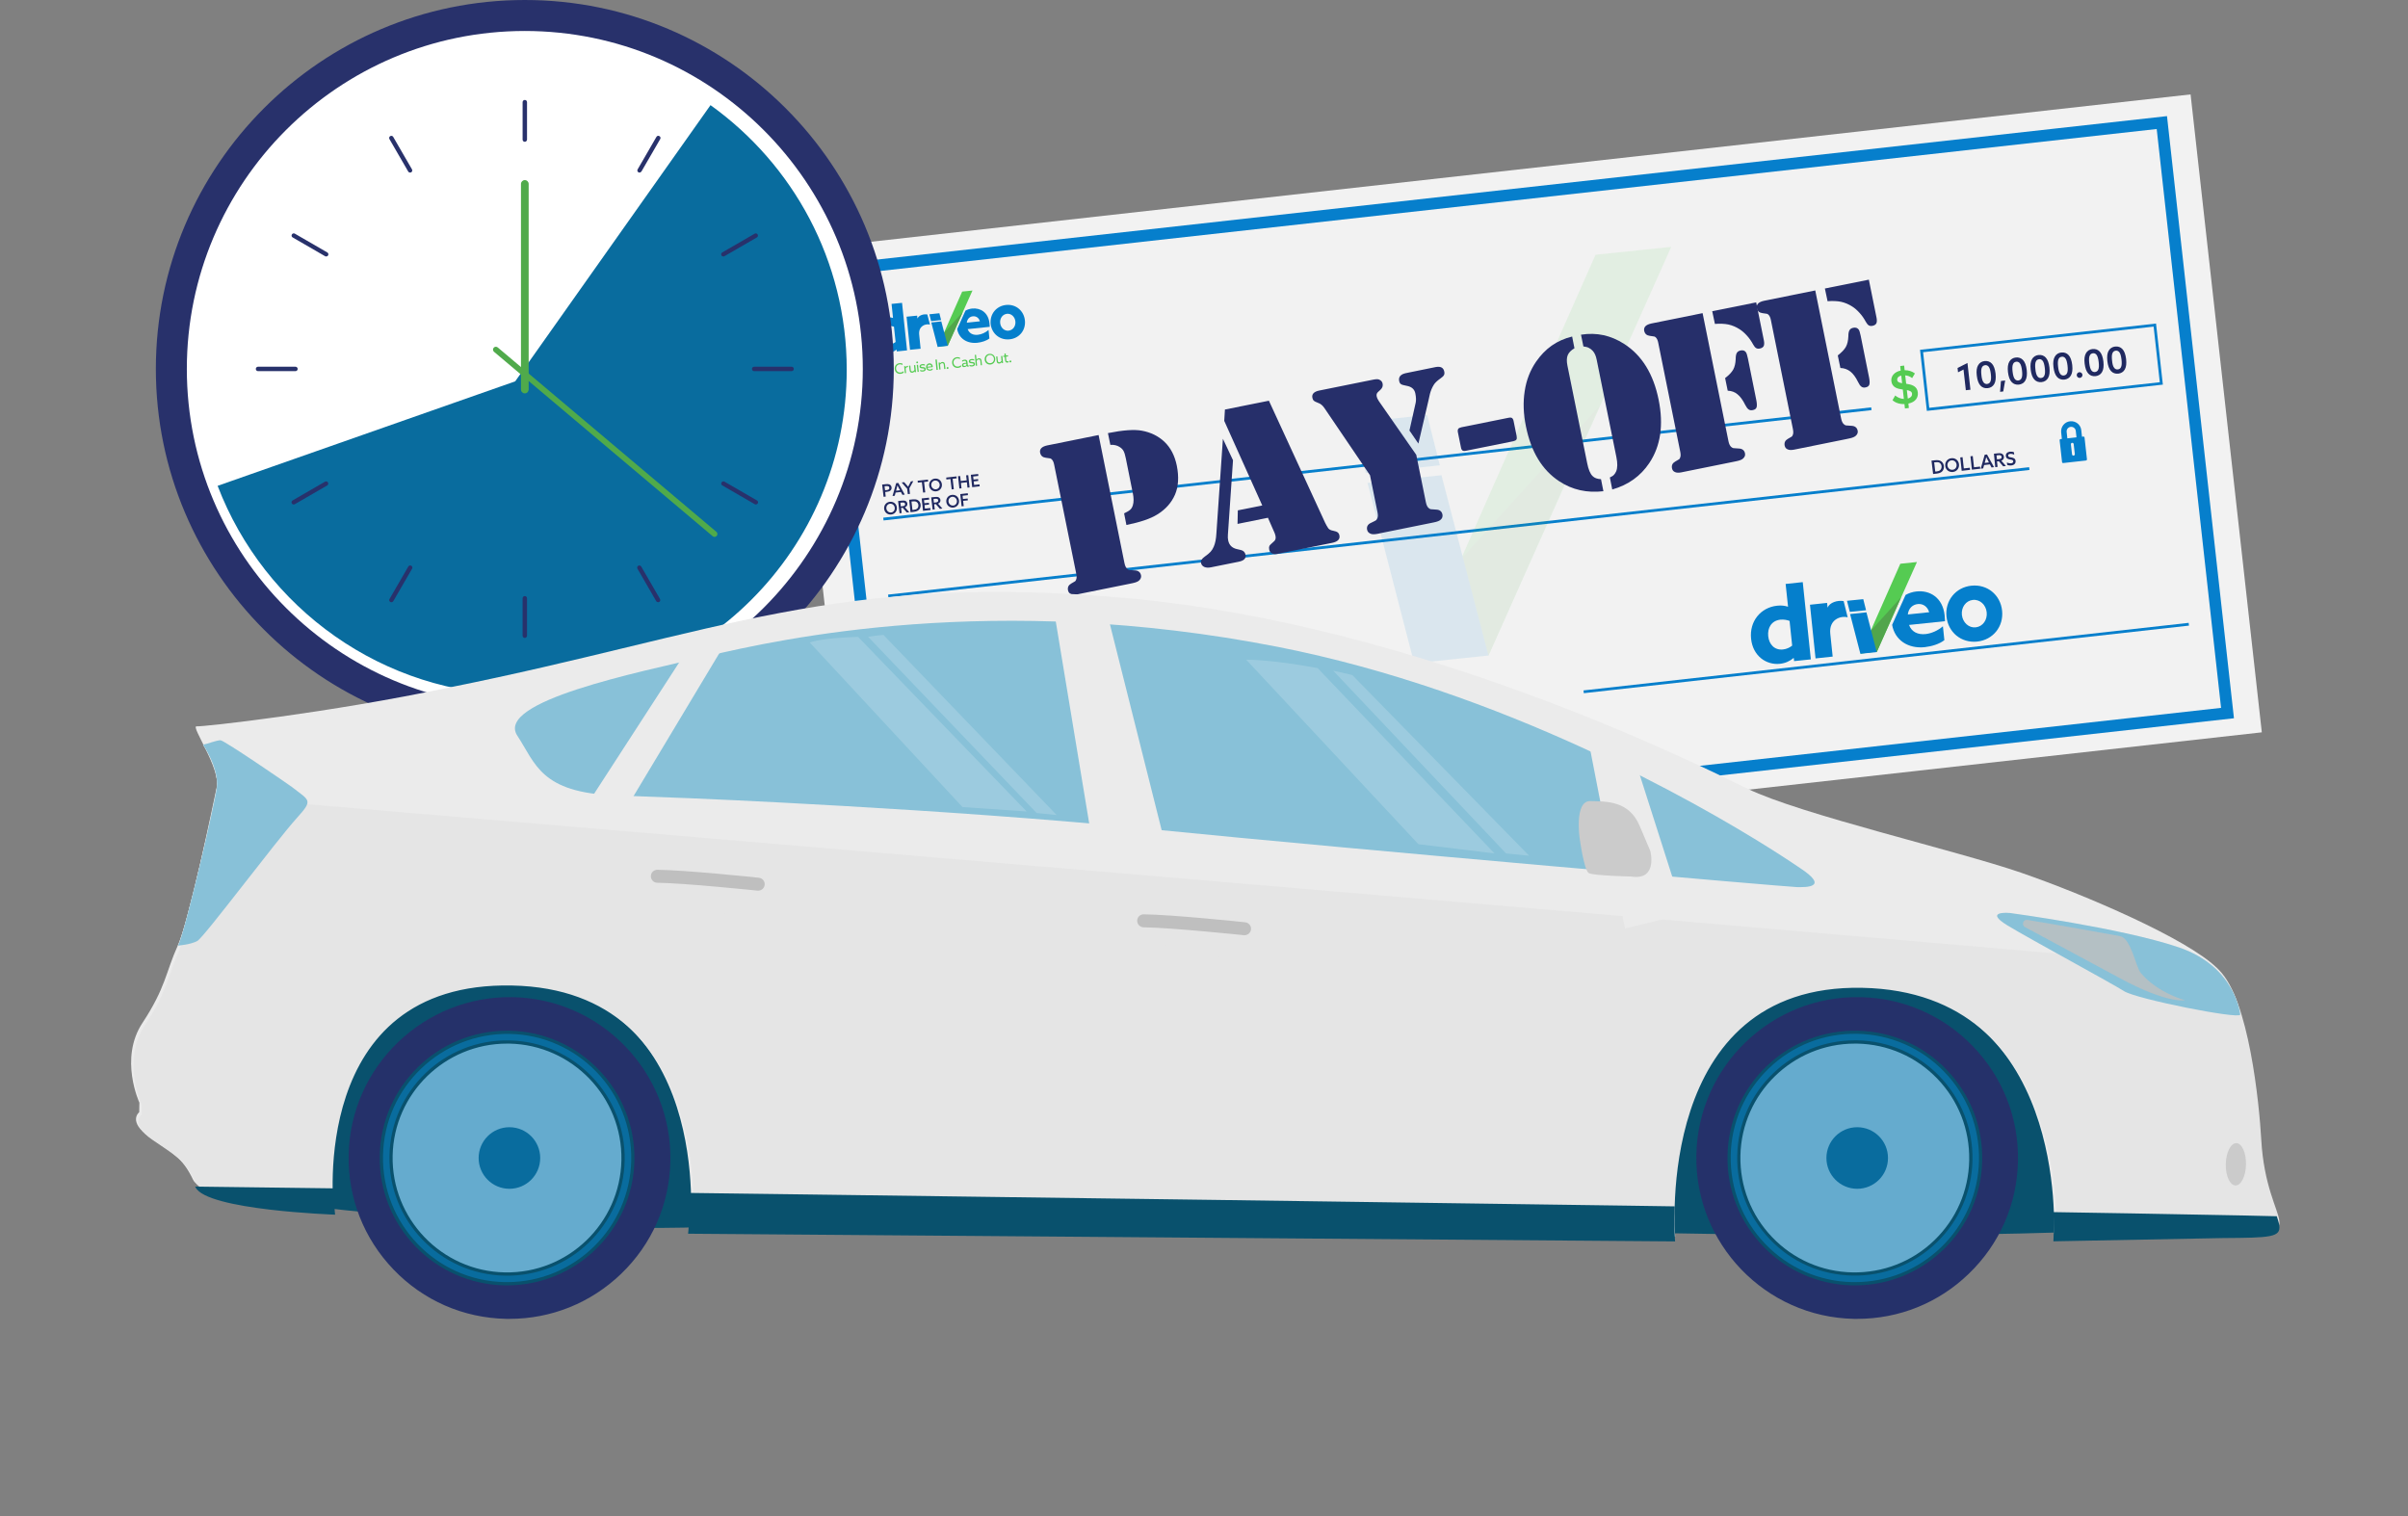 <?xml version="1.0" encoding="utf-8"?>
<!-- Generator: Adobe Illustrator 23.0.2, SVG Export Plug-In . SVG Version: 6.00 Build 0)  -->
<!DOCTYPE svg PUBLIC "-//W3C//DTD SVG 1.1//EN" "http://www.w3.org/Graphics/SVG/1.1/DTD/svg11.dtd">
<svg version="1.1" id="Layer_2" xmlns:x="http://ns.adobe.com/Extensibility/1.0/" xmlns:i="http://ns.adobe.com/AdobeIllustrator/10.0/" xmlns:graph="http://ns.adobe.com/Graphs/1.0/"
	 xmlns="http://www.w3.org/2000/svg" xmlns:xlink="http://www.w3.org/1999/xlink" x="0px" y="0px" viewBox="0 0 2502.9 1575.8"
	 style="enable-background:new 0 0 2502.9 1575.8;" xml:space="preserve">
<rect x="0" y="0" width="2502.9" height="1575.8" fill="#808080" stroke="none"/>
<style type="text/css">
	.st0{fill:#F2F2F2;}
	.st1{fill:#067FCC;}
	.st2{fill:#55CB52;}
	.st3{fill:#202960;}
	.st4{fill:#51A54C;}
	.st5{fill:#057FCC;}
	.st6{opacity:0.1;}
	.st7{fill:#25316A;}
	.st8{fill:#262F6A;}
	.st9{fill:#FFFFFF;}
	.st10{fill:#096C9E;}
	.st11{fill:none;}
	.st12{fill:#28316B;}
	.st13{fill:#50AA4B;}
	.st14{fill:#09516D;}
	.st15{fill:#EBEBEB;}
	.st16{clip-path:url(#SVGID_2_);}
	.st17{fill:#E5E5E5;}
	.st18{clip-path:url(#SVGID_4_);}
	.st19{fill:#88C1D8;}
	.st20{fill:#B2B2B2;}
	.st21{fill:#057FCB;}
	.st22{fill:#CBCBCB;}
	.st23{opacity:0.8;}
	.st24{fill:#BFBFBF;}
	.st25{fill:#65ABCE;}
	.st26{opacity:0.17;}
</style>
	<g>
		<g>
			<g>
				<g id="XMLID_1850_">
					<g>

							<rect x="848.3" y="178.4" transform="matrix(0.994 -0.111 0.111 0.994 -46.882 178.09)" class="st0" width="1469.6" height="667.1"/>
					</g>
				</g>
				<g id="XMLID_1849_">
					<g>
						<path class="st1" d="M2322,746.6l-1402.6,156l-69.6-625.9l1402.6-156L2322,746.6z M930.2,889.1l1378.4-153.3l-66.9-601.7
							L863.3,287.4L930.2,889.1z"/>
					</g>
				</g>
				<g id="XMLID_1848_">
					<g>
						<path class="st1" d="M2248.1,399.8l-245.3,27.3l-7.1-63.5l245.3-27.3L2248.1,399.8z M2005.3,423.9l239.6-26.6l-6.4-57.8
							l-239.6,26.6L2005.3,423.9z"/>
					</g>
				</g>
				<g id="XMLID_1847_">
					<g>

							<rect x="914.7" y="481.4" transform="matrix(0.994 -0.111 0.111 0.994 -44.592 161.127)" class="st1" width="1033.1" height="2.9"/>
					</g>
				</g>
				<g id="XMLID_1846_">
					<g>

							<rect x="919.2" y="552.5" transform="matrix(0.994 -0.111 0.111 0.994 -51.935 170.915)" class="st1" width="1193.2" height="2.9"/>
					</g>
				</g>
				<g id="XMLID_1845_">
					<g>

							<rect x="1643.6" y="683.4" transform="matrix(0.994 -0.111 0.111 0.994 -63.68 220.802)" class="st1" width="632.8" height="2.9"/>
					</g>
				</g>
				<g id="XMLID_1844_">
					<g>

							<rect x="937" y="762" transform="matrix(0.994 -0.111 0.111 0.994 -76.692 143.192)" class="st1" width="632.8" height="2.9"/>
					</g>
				</g>
				<g id="XMLID_1842_">
					<g>
						<path class="st1" d="M2168.1,478.7l-23.5,2.6c-0.7,0.1-1.3-0.4-1.3-1.1l-2.5-22.5c-0.1-0.7,0.4-1.3,1.1-1.3l23.5-2.6
							c0.7-0.1,1.3,0.4,1.3,1.1l2.5,22.5C2169.3,478,2168.8,478.6,2168.1,478.7z"/>
					</g>
				</g>
				<g id="XMLID_1841_">
					<g>
						<path class="st1" d="M2155,468c-5.8,0.6-11-3.5-11.6-9.3l-1-9.2c-0.6-5.8,3.5-11,9.3-11.6c5.8-0.6,11,3.5,11.6,9.3l1,9.2
							C2164.9,462.2,2160.8,467.4,2155,468z M2152.3,443.7c-2.6,0.3-4.5,2.6-4.2,5.2l1,9.2c0.3,2.6,2.6,4.5,5.3,4.2s4.5-2.6,4.2-5.2
							l-1-9.2C2157.3,445.3,2154.9,443.4,2152.3,443.7z"/>
					</g>
				</g>
				<g id="XMLID_1836_">
					<g id="XMLID_1837_">
						<g>
							<path class="st2" d="M1979.5,420c-5.3,0.2-9.5-1.4-12.4-4l2.8-4.9c2.2,1.9,5.3,3.4,9,3.6l-1.1-9.8c-5.4-0.7-11.1-2-11.9-8.7
								c-0.6-5.2,3.2-9.7,9.7-11l-0.5-4.7l4.1-0.5l0.5,4.8c4.2,0,7.8,1.2,10.7,3.4l-2.9,4.8c-2.1-1.7-4.7-2.6-7.2-2.8l1,8.7
								c5.4,0.8,11.4,2.2,12.1,9c0.6,5.2-2.3,10.1-9.8,11.6l0.5,4.6l-4.1,0.5L1979.5,420z M1977.1,398.3l-0.9-7.9
								c-2.9,0.6-4.5,2.5-4.2,4.7C1972.2,397.1,1974.3,397.9,1977.1,398.3z M1982,405.5l1,8.8c3.4-1,4.6-3.1,4.4-5.1
								C1987.2,406.9,1984.9,406,1982,405.5z"/>
						</g>
					</g>
				</g>
				<g id="XMLID_1835_">
					<g>
						<path class="st3" d="M916.9,503.7l3.6-0.4c1.4-0.2,2.7-0.2,3.9,0.2c1.2,0.5,2.1,1.5,2.3,3.1c0.2,1.5-0.4,2.7-1.4,3.5
							c-1,0.7-2.3,1-4.1,1.2l-1.1,0.1l0.5,4.8l-2.2,0.2L916.9,503.7z M921.1,509.5c1.3-0.1,2-0.3,2.6-0.7c0.5-0.4,0.8-1,0.7-1.8
							c-0.1-0.8-0.5-1.4-1.2-1.6c-0.7-0.2-1.5-0.2-2.6-0.1l-1.2,0.1l0.5,4.1L921.1,509.5z"/>
					</g>
					<g>
						<path class="st3" d="M940.4,514.1l-2.4,0.3l-1.6-3l-5.5,0.6l-0.9,3.3l-2.3,0.3l3.8-13.4l2.2-0.2L940.4,514.1z M931.4,510.1
							l4.1-0.5l-1-1.8c-0.6-1.1-1.1-2.2-1.7-3.3l0,0c-0.3,1.2-0.6,2.4-0.9,3.6L931.4,510.1z"/>
					</g>
					<g>
						<path class="st3" d="M942.9,508l-5.7-6.5l2.6-0.3l2.2,2.5c0.7,0.8,1.3,1.5,1.9,2.2l0,0c0.4-0.8,0.9-1.7,1.4-2.6l1.5-2.9
							l2.5-0.3l-4.1,7.5l0.6,5.8l-2.2,0.2L942.9,508z"/>
					</g>
					<g>
						<path class="st3" d="M958.2,501.2l-4.2,0.5l-0.2-2l10.7-1.2l0.2,2l-4.2,0.5l1.2,10.8l-2.2,0.2L958.2,501.2z"/>
					</g>
					<g>
						<path class="st3" d="M965.8,504.8c-0.4-3.7,2.1-6.9,5.9-7.3c3.8-0.4,6.9,2.1,7.3,5.9c0.4,3.7-2.1,6.9-5.9,7.3
							S966.2,508.5,965.8,504.8z M976.7,503.6c-0.3-2.5-2.4-4.3-4.9-4.1c-2.5,0.3-4.1,2.5-3.8,5c0.3,2.5,2.4,4.3,4.9,4.1
							C975.4,508.3,977,506.1,976.7,503.6z"/>
					</g>
					<g>
						<path class="st3" d="M987.9,497.9l-4.2,0.5l-0.2-2l10.7-1.2l0.2,2l-4.2,0.5l1.2,10.8l-2.2,0.2L987.9,497.9z"/>
					</g>
					<g>
						<path class="st3" d="M995.8,495l2.2-0.2l0.6,5.2l6.2-0.7l-0.6-5.2l2.2-0.2l1.4,12.8l-2.2,0.2l-0.6-5.6l-6.2,0.7l0.6,5.6
							l-2.2,0.2L995.8,495z"/>
					</g>
					<g>
						<path class="st3" d="M1009.1,493.5l7.6-0.8l0.2,2l-5.4,0.6l0.4,3.2l4.7-0.5l0.2,1.9l-4.7,0.5l0.4,3.7l5.6-0.6l0.2,2l-7.8,0.9
							L1009.1,493.5z"/>
					</g>
					<g>
						<path class="st3" d="M919,528.9c-0.4-3.7,2.1-6.9,5.9-7.3s6.9,2.1,7.3,5.9c0.4,3.7-2.1,6.9-5.9,7.3S919.4,532.6,919,528.9z
							 M930,527.7c-0.3-2.5-2.4-4.3-4.9-4.1c-2.5,0.3-4.1,2.5-3.8,5c0.3,2.5,2.4,4.3,4.9,4.1S930.3,530.2,930,527.7z"/>
					</g>
					<g>
						<path class="st3" d="M933.5,520.8l3.7-0.4c1.3-0.1,2.6-0.2,3.7,0.2c1.1,0.4,2,1.4,2.2,2.9c0.2,1.7-0.7,3.2-2.5,3.8l4.5,5.1
							l-2.6,0.3l-4.2-4.9l-1.7,0.2l0.6,5.3l-2.2,0.2L933.5,520.8z M938.1,526.2c1-0.1,1.7-0.3,2.2-0.8c0.4-0.3,0.6-0.8,0.5-1.5
							c-0.1-0.8-0.5-1.2-1.1-1.4c-0.6-0.2-1.3-0.2-2.4-0.1l-1.4,0.2l0.4,3.8L938.1,526.2z"/>
					</g>
					<g>
						<path class="st3" d="M945,519.5l3.6-0.4c2-0.2,3.7-0.1,5.1,0.6c1.8,0.9,3,2.7,3.2,4.9c0.2,2.1-0.4,4-1.8,5.3
							c-1.2,1.2-2.9,1.8-5.4,2.1l-3.3,0.4L945,519.5z M949.6,530c1.7-0.2,2.9-0.6,3.7-1.3c0.9-0.8,1.4-2.1,1.3-3.7
							c-0.2-1.6-1-2.8-2.2-3.4c-1.1-0.6-2.4-0.6-3.8-0.4l-1.2,0.1l1,8.8L949.6,530z"/>
					</g>
					<g>
						<path class="st3" d="M958,518.1l7.6-0.8l0.2,2l-5.4,0.6l0.4,3.2l4.7-0.5l0.2,1.9l-4.7,0.5l0.4,3.7l5.6-0.6l0.2,2l-7.8,0.9
							L958,518.1z"/>
					</g>
					<g>
						<path class="st3" d="M967.9,517l3.7-0.4c1.3-0.1,2.6-0.2,3.7,0.2c1.1,0.5,2,1.4,2.2,2.9c0.2,1.7-0.7,3.2-2.5,3.8l4.5,5.1
							l-2.6,0.3l-4.2-4.9l-1.7,0.2l0.6,5.3l-2.2,0.2L967.9,517z M972.5,522.3c1-0.1,1.7-0.3,2.2-0.8c0.4-0.3,0.6-0.8,0.5-1.5
							c-0.1-0.8-0.5-1.2-1.1-1.4c-0.6-0.2-1.3-0.2-2.4-0.1l-1.4,0.2l0.4,3.8L972.5,522.3z"/>
					</g>
					<g>
						<path class="st3" d="M983.6,521.7c-0.4-3.7,2.1-6.9,5.9-7.3s6.9,2.1,7.3,5.9c0.4,3.7-2.1,6.9-5.9,7.3
							C987.2,528,984.1,525.5,983.6,521.7z M994.6,520.5c-0.3-2.5-2.4-4.3-4.9-4.1c-2.5,0.3-4.1,2.5-3.8,5c0.3,2.5,2.4,4.3,4.9,4.1
							C993.2,525.3,994.9,523.1,994.6,520.5z"/>
					</g>
					<g>
						<path class="st3" d="M998.1,513.6l7.8-0.9l0.2,2l-5.6,0.6l0.4,3.4l4.9-0.5l0.2,1.9l-4.9,0.5l0.6,5.5l-2.2,0.2L998.1,513.6z"/>
					</g>
				</g>
				<g id="XMLID_1834_">
					<g>
						<path class="st3" d="M947.3,777.4l7.8-0.9l0.2,2l-5.6,0.6l0.4,3.4l4.9-0.5l0.2,1.9l-4.9,0.5l0.6,5.5l-2.2,0.2L947.3,777.4z"/>
					</g>
					<g>
						<path class="st3" d="M957.3,782.8c-0.4-3.7,2.1-6.9,5.9-7.3s6.9,2.1,7.3,5.9c0.4,3.7-2.1,6.9-5.9,7.3
							C960.9,789.1,957.7,786.5,957.3,782.8z M968.2,781.6c-0.3-2.5-2.4-4.3-4.9-4.1c-2.5,0.3-4.1,2.5-3.8,5
							c0.3,2.5,2.4,4.3,4.9,4.1C966.9,786.3,968.5,784.1,968.2,781.6z"/>
					</g>
					<g>
						<path class="st3" d="M971.7,774.7l3.7-0.4c1.3-0.1,2.6-0.2,3.7,0.2c1.1,0.5,2,1.4,2.2,2.9c0.2,1.7-0.7,3.2-2.5,3.8l4.5,5.1
							l-2.6,0.3l-4.2-4.9l-1.7,0.2l0.6,5.3l-2.2,0.2L971.7,774.7z M976.4,780c1-0.1,1.7-0.3,2.2-0.8c0.4-0.3,0.6-0.8,0.5-1.5
							c-0.1-0.8-0.5-1.2-1.1-1.4c-0.6-0.2-1.3-0.2-2.4-0.1l-1.4,0.2l0.4,3.8L976.4,780z"/>
					</g>
				</g>
				<g id="XMLID_1830_">
					<g>
						<path class="st3" d="M2007.6,478.8l3.9-0.4c2.1-0.2,4-0.1,5.5,0.7c2,1,3.2,2.9,3.5,5.3c0.3,2.3-0.5,4.3-1.9,5.7
							c-1.3,1.3-3.2,1.9-5.8,2.2l-3.5,0.4L2007.6,478.8z M2012.7,490.1c1.8-0.2,3.1-0.6,4-1.5c1-0.9,1.5-2.3,1.4-4
							c-0.2-1.7-1.1-3-2.3-3.7c-1.2-0.6-2.6-0.6-4.1-0.4l-1.3,0.1l1.1,9.5L2012.7,490.1z"/>
					</g>
					<g>
						<path class="st3" d="M2021.9,484.2c-0.4-4,2.3-7.5,6.4-7.9c4.1-0.5,7.5,2.3,7.9,6.4c0.4,4-2.3,7.5-6.4,7.9
							C2025.7,491,2022.3,488.3,2021.9,484.2z M2033.7,482.9c-0.3-2.8-2.6-4.7-5.3-4.4c-2.7,0.3-4.5,2.7-4.2,5.4
							c0.3,2.8,2.6,4.7,5.3,4.4C2032.3,488.1,2034,485.7,2033.7,482.9z"/>
					</g>
					<g>
						<path class="st3" d="M2037.5,475.5l2.4-0.3l1.3,11.7l6.3-0.7l0.2,2.2l-8.7,1L2037.5,475.5z"/>
					</g>
					<g>
						<path class="st3" d="M2048.1,474.3l2.4-0.3l1.3,11.7l6.3-0.7l0.2,2.2l-8.7,1L2048.1,474.3z"/>
					</g>
					<g>
						<path class="st3" d="M2072.6,485.6l-2.6,0.3l-1.7-3.2l-6,0.7l-1,3.5l-2.5,0.3l4.1-14.5l2.4-0.3L2072.6,485.6z M2062.9,481.2
							l4.4-0.5l-1-2c-0.6-1.2-1.2-2.4-1.8-3.6l0,0c-0.3,1.3-0.6,2.6-1,3.9L2062.9,481.2z"/>
					</g>
					<g>
						<path class="st3" d="M2072.5,471.6l4-0.4c1.4-0.2,2.8-0.2,4,0.3c1.2,0.5,2.2,1.5,2.4,3.2c0.2,1.9-0.8,3.5-2.7,4.2l4.8,5.5
							l-2.9,0.3l-4.5-5.3l-1.9,0.2l0.6,5.7l-2.4,0.3L2072.5,471.6z M2077.6,477.3c1.1-0.1,1.8-0.4,2.4-0.8c0.4-0.4,0.6-0.9,0.5-1.6
							c-0.1-0.8-0.5-1.3-1.2-1.6c-0.6-0.3-1.4-0.2-2.6-0.1l-1.5,0.2l0.5,4.1L2077.6,477.3z"/>
					</g>
					<g>
						<path class="st3" d="M2086,480.7c1.5,0.8,3.2,1,4.4,0.9c1.4-0.2,2.3-0.9,2.2-2.1c-0.2-1.5-1.7-1.6-3.5-1.9
							c-2.1-0.4-3.9-1.1-4.2-3.5c-0.3-2.5,1.4-4.2,4.2-4.6c1.3-0.1,3,0,4.2,0.6l0.3,2.5c-1.5-0.7-3.2-1-4.3-0.8
							c-1.3,0.1-2.2,0.8-2,1.9c0.2,1.5,1.6,1.5,3.4,1.8c2.1,0.4,4.1,1.1,4.3,3.6c0.3,2.6-1.5,4.4-4.4,4.7c-1.4,0.2-3,0-4.3-0.5
							L2086,480.7z"/>
					</g>
				</g>
				<g id="XMLID_1827_">
					<g>
						<path class="st3" d="M2040.9,384.1l-5.7,2.9l-0.5-4.5l10.3-5.2l3.1,27.8l-4.8,0.5L2040.9,384.1z"/>
					</g>
					<g>
						<path class="st3" d="M2056.1,379.6c1.4-2.5,3.9-4,6.8-4.3c2.9-0.3,5.6,0.6,7.5,2.7c2,2.2,3.2,5.5,3.8,10.3
							c0.5,4.8,0.1,8.3-1.4,10.9c-1.4,2.5-3.9,4-6.8,4.3c-2.9,0.3-5.6-0.6-7.5-2.7c-2-2.2-3.2-5.5-3.8-10.3
							C2054.1,385.6,2054.6,382.1,2056.1,379.6z M2062,397.8c0.9,0.9,2,1.5,3.5,1.3c1.4-0.2,2.5-0.9,3.1-2c1.1-1.8,1.1-4.9,0.7-8.3
							c-0.4-3.4-1.1-6.4-2.5-7.9c-0.9-0.9-2-1.5-3.5-1.3c-1.4,0.2-2.5,0.9-3.1,2c-1.1,1.8-1.1,4.9-0.7,8.3
							C2059.8,393.3,2060.6,396.3,2062,397.8z"/>
					</g>
					<g>
						<path class="st3" d="M2079.8,396l4.4-0.5l-2,11.4l-3.3,0.4L2079.8,396z"/>
					</g>
					<g>
						<path class="st3" d="M2088.5,375.9c1.4-2.5,3.9-4,6.8-4.3c2.9-0.3,5.6,0.6,7.5,2.7c2,2.2,3.2,5.5,3.8,10.3
							c0.5,4.8,0.1,8.3-1.4,10.9c-1.4,2.5-3.9,4-6.8,4.3c-2.9,0.3-5.6-0.6-7.5-2.7c-2-2.2-3.2-5.5-3.8-10.3
							C2086.6,382,2087,378.5,2088.5,375.9z M2094.4,394.2c0.9,0.9,2,1.5,3.5,1.3c1.4-0.2,2.5-0.9,3.1-2c1.1-1.8,1.1-4.9,0.7-8.3
							c-0.4-3.4-1.1-6.4-2.5-7.9c-0.9-0.9-2-1.5-3.5-1.3s-2.5,0.9-3.1,2c-1.1,1.8-1.1,4.9-0.7,8.3
							C2092.3,389.7,2093,392.7,2094.4,394.2z"/>
					</g>
					<g>
						<path class="st3" d="M2112.1,373.3c1.4-2.5,3.9-4,6.8-4.3c2.9-0.3,5.6,0.6,7.5,2.7c2,2.2,3.2,5.5,3.8,10.3
							c0.5,4.8,0.1,8.3-1.4,10.9c-1.4,2.5-3.9,4-6.8,4.3s-5.6-0.6-7.5-2.7c-2-2.2-3.2-5.5-3.8-10.3
							C2110.2,379.4,2110.6,375.9,2112.1,373.3z M2118.1,391.6c0.9,0.9,2,1.5,3.5,1.3s2.5-0.9,3.1-2c1.1-1.8,1.1-4.9,0.7-8.3
							c-0.4-3.4-1.1-6.4-2.5-7.9c-0.9-0.9-2-1.5-3.5-1.3s-2.5,0.9-3.1,2c-1.1,1.8-1.1,4.9-0.7,8.3
							C2115.9,387,2116.6,390,2118.1,391.6z"/>
					</g>
					<g>
						<path class="st3" d="M2135.8,370.7c1.4-2.5,3.9-4,6.8-4.3c2.9-0.3,5.6,0.6,7.5,2.7c2,2.2,3.2,5.5,3.8,10.3
							c0.5,4.8,0.1,8.3-1.4,10.9c-1.4,2.5-3.9,4-6.8,4.3c-2.9,0.3-5.6-0.6-7.5-2.7c-2-2.2-3.2-5.5-3.8-10.3
							C2133.8,376.8,2134.3,373.3,2135.8,370.7z M2141.7,389c0.9,0.9,2,1.5,3.5,1.3s2.5-0.9,3.1-2c1.1-1.8,1.1-4.9,0.7-8.3
							c-0.4-3.4-1.1-6.4-2.5-7.9c-0.9-0.9-2-1.5-3.5-1.3c-1.4,0.2-2.5,0.9-3.1,2c-1.1,1.8-1.1,4.9-0.7,8.3
							C2139.5,384.4,2140.3,387.4,2141.7,389z"/>
					</g>
					<g>
						<path class="st3" d="M2161.2,386.9c1.6-0.2,3.1,1,3.3,2.6c0.2,1.6-1,3.1-2.6,3.3c-1.6,0.2-3.1-1-3.3-2.6
							C2158.4,388.6,2159.6,387.1,2161.2,386.9z"/>
					</g>
					<g>
						<path class="st3" d="M2168.2,367.1c1.4-2.5,3.9-4,6.8-4.3s5.6,0.6,7.5,2.7c2,2.2,3.2,5.5,3.8,10.3c0.5,4.8,0.1,8.3-1.4,10.9
							c-1.4,2.5-3.9,4-6.8,4.3c-2.9,0.3-5.6-0.6-7.5-2.7c-2-2.2-3.2-5.5-3.8-10.3C2166.2,373.2,2166.7,369.7,2168.2,367.1z
							 M2174.1,385.4c0.9,0.9,2,1.5,3.5,1.3c1.4-0.2,2.5-0.9,3.1-2c1.1-1.8,1.1-4.9,0.7-8.3c-0.4-3.4-1.1-6.4-2.5-7.9
							c-0.9-0.9-2-1.5-3.5-1.3s-2.5,0.9-3.1,2c-1.1,1.8-1.1,4.9-0.7,8.3C2172,380.8,2172.7,383.8,2174.1,385.4z"/>
					</g>
					<g>
						<path class="st3" d="M2191.8,364.5c1.4-2.5,3.9-4,6.8-4.3c2.9-0.3,5.6,0.6,7.5,2.7c2,2.2,3.2,5.5,3.8,10.3
							c0.5,4.8,0.1,8.3-1.4,10.9c-1.4,2.5-3.9,4-6.8,4.3c-2.9,0.3-5.6-0.6-7.5-2.7c-2-2.2-3.2-5.5-3.8-10.3
							C2189.9,370.5,2190.3,367,2191.8,364.5z M2197.8,382.7c0.9,0.9,2,1.5,3.5,1.3c1.4-0.2,2.5-0.9,3.1-2c1.1-1.8,1.1-4.9,0.7-8.3
							c-0.4-3.4-1.1-6.4-2.5-7.9c-0.9-0.9-2-1.5-3.5-1.3c-1.4,0.2-2.5,0.9-3.1,2c-1.1,1.8-1.1,4.9-0.7,8.3
							C2195.6,378.2,2196.3,381.2,2197.8,382.7z"/>
					</g>
				</g>
				<g id="XMLID_1826_">
					<g>
						<path class="st0" d="M2155.3,473.6c-0.8,0.1-1.5-0.5-1.6-1.3l-1.2-10.4c-0.1-0.8,0.5-1.5,1.3-1.6c0.8-0.1,1.5,0.5,1.6,1.3
							l1.2,10.4C2156.7,472.8,2156.1,473.5,2155.3,473.6z"/>
					</g>
				</g>
				<g id="XMLID_1825_">
					<g>
						<path class="st2" d="M934.9,377.5c1.1-0.1,2.2,0.1,3.1,0.4l0.2,1.5c-0.9-0.5-2-0.8-3.1-0.7c-2.4,0.3-4,2.3-3.7,4.7
							c0.2,2.4,2.2,4.1,4.7,3.8c1.2-0.1,2.2-0.6,3-1.4l0.2,1.6c-0.8,0.6-1.9,1-3.1,1.2c-3.3,0.3-5.9-1.8-6.2-4.9
							C929.6,380.6,931.6,377.9,934.9,377.5z"/>
					</g>
					<g>
						<path class="st2" d="M939.8,380.7l1.3-0.1l0.1,1.1l0,0c0.4-0.8,1.2-1.3,2-1.4c0.1,0,0.3,0,0.5,0l0.1,1.3c-0.2,0-0.4,0-0.5,0
							c-1,0.1-1.6,0.7-2,1.5l0.5,4.7l-1.3,0.1L939.8,380.7z"/>
					</g>
					<g>
						<path class="st2" d="M945.4,384.6l-0.5-4.5l1.3-0.1l0.4,4.2c0.1,0.8,0.2,1.2,0.5,1.5c0.3,0.3,0.8,0.4,1.2,0.4
							c0.9-0.1,1.7-0.8,2.2-1.5l-0.5-5l1.3-0.1l0.8,7.3l-1.3,0.1l-0.1-0.9l0,0c-0.6,0.7-1.4,1.3-2.4,1.4c-0.7,0.1-1.5-0.1-2.1-0.6
							C945.8,386.3,945.5,385.7,945.4,384.6z"/>
					</g>
					<g>
						<path class="st2" d="M953.2,375.8c0.5-0.1,1,0.3,1,0.8c0.1,0.5-0.3,1-0.8,1c-0.5,0.1-1-0.3-1-0.8
							C952.3,376.3,952.7,375.9,953.2,375.8z M952.9,379.3l1.3-0.1l0.8,7.3l-1.3,0.1L952.9,379.3z"/>
					</g>
					<g>
						<path class="st2" d="M956.3,384.5c0.9,0.4,2,0.6,2.9,0.5c1-0.1,1.6-0.5,1.6-1.2c-0.1-0.9-1.1-0.8-2.3-0.9
							c-1.4-0.1-2.6-0.4-2.7-1.8c-0.1-1.5,1.1-2.4,2.8-2.6c0.9-0.1,1.9,0,2.7,0.3l0.1,1.3c-0.9-0.4-1.9-0.5-2.7-0.4
							c-0.9,0.1-1.6,0.4-1.5,1.1c0.1,0.8,1.1,0.7,2.2,0.8c1.4,0.1,2.6,0.4,2.8,1.9c0.2,1.7-1.3,2.5-2.8,2.7c-0.9,0.1-2,0-2.8-0.3
							L956.3,384.5z"/>
					</g>
					<g>
						<path class="st2" d="M964,382.2c0.3,1.4,1.5,2.1,2.9,1.9c1-0.1,1.8-0.6,2.4-1.2l0.1,1.4c-0.6,0.5-1.6,0.9-2.5,1
							c-2.3,0.2-4.1-1.1-4.3-3.4c-0.2-2.3,1.3-4,3.2-4.2c1.8-0.2,3.5,0.9,3.7,3.2c0,0.2,0,0.5,0,0.7L964,382.2z M963.9,381.2
							l4.3-0.4c-0.3-1.4-1.4-1.8-2.3-1.7C965,379.1,964,379.8,963.9,381.2z"/>
					</g>
					<g>
						<path class="st2" d="M972.3,373.8l1.4-0.1l1.1,10.7l-1.4,0.1L972.3,373.8z"/>
					</g>
					<g>
						<path class="st2" d="M975.6,376.9l1.3-0.1l0.1,0.9l0,0c0.6-0.7,1.4-1.3,2.4-1.4c0.8-0.1,1.5,0.1,2,0.6c0.4,0.4,0.7,1,0.8,2.1
							l0.5,4.5l-1.3,0.1l-0.4-4.3c-0.1-0.8-0.2-1.2-0.5-1.4c-0.3-0.3-0.8-0.4-1.2-0.4c-0.8,0.1-1.7,0.7-2.2,1.5l0.5,5l-1.3,0.1
							L975.6,376.9z"/>
					</g>
					<g>
						<path class="st2" d="M984.8,381.5c0.5-0.1,1,0.3,1.1,0.9c0.1,0.5-0.3,1-0.9,1.1c-0.5,0.1-1-0.3-1.1-0.9
							C983.9,382.1,984.3,381.6,984.8,381.5z"/>
					</g>
					<g>
						<path class="st2" d="M994.6,371.3c1.1-0.1,2.2,0.1,3.1,0.4l0.2,1.5c-0.9-0.5-2-0.8-3.1-0.7c-2.4,0.3-4,2.3-3.7,4.7
							c0.2,2.4,2.2,4.1,4.7,3.8c1.2-0.1,2.2-0.6,3-1.4l0.2,1.6c-0.8,0.6-1.9,1-3.1,1.2c-3.3,0.3-5.9-1.8-6.2-4.9
							C989.3,374.4,991.2,371.7,994.6,371.3z"/>
					</g>
					<g>
						<path class="st2" d="M1000.8,381.3c-0.5-0.3-0.9-0.8-0.9-1.5c-0.1-0.8,0.2-1.5,0.8-1.9c0.5-0.4,1.2-0.6,2-0.7
							c0.6-0.1,1.1,0,1.6,0l-0.1-0.6c-0.1-0.5-0.2-0.9-0.5-1.2c-0.3-0.2-0.8-0.3-1.4-0.3c-0.9,0.1-1.7,0.5-2.2,1l-0.1-1.3
							c0.5-0.4,1.3-0.8,2.4-0.9c0.9-0.1,1.7,0,2.3,0.4c0.5,0.3,0.8,0.9,0.9,1.8l0.3,3.1c0,0.4,0.2,0.8,0.6,0.7
							c0.1,0,0.3-0.1,0.4-0.1l0.1,1.1c-0.2,0.1-0.4,0.2-0.7,0.2c-0.6,0.1-1.2-0.1-1.5-0.6l0,0c-0.4,0.4-1.2,0.9-2.2,1
							C1002,381.7,1001.3,381.6,1000.8,381.3z M1004.5,379.6l-0.1-1.4c-0.4-0.1-1-0.1-1.4,0c-0.9,0.1-1.8,0.5-1.7,1.3
							c0.1,0.7,0.7,1,1.5,0.9C1003.4,380.4,1004,380,1004.5,379.6z"/>
					</g>
					<g>
						<path class="st2" d="M1007.5,379.2c0.9,0.4,2,0.6,2.9,0.5c1-0.1,1.6-0.5,1.6-1.2c-0.1-0.9-1.1-0.8-2.3-0.9
							c-1.4-0.1-2.6-0.4-2.7-1.8c-0.1-1.5,1.1-2.4,2.8-2.6c0.9-0.1,1.9,0,2.7,0.3l0.1,1.3c-0.9-0.4-1.9-0.5-2.7-0.4
							c-0.9,0.1-1.6,0.4-1.5,1.1c0.1,0.8,1.1,0.7,2.2,0.8c1.4,0.1,2.6,0.4,2.8,1.9c0.2,1.7-1.3,2.5-2.8,2.7c-0.9,0.1-2,0-2.8-0.3
							L1007.5,379.2z"/>
					</g>
					<g>
						<path class="st2" d="M1013.2,368.9l1.3-0.1l0.5,5l0,0c0.6-0.7,1.4-1.3,2.4-1.4c0.8-0.1,1.5,0.1,2,0.6c0.4,0.4,0.7,1,0.8,2.1
							l0.5,4.5l-1.3,0.1l-0.4-4.3c-0.1-0.8-0.2-1.2-0.5-1.4c-0.3-0.3-0.7-0.4-1.2-0.4c-0.9,0.1-1.7,0.7-2.2,1.5l0.5,5l-1.3,0.1
							L1013.2,368.9z"/>
					</g>
					<g>
						<path class="st2" d="M1028.4,367.8c3.1-0.3,5.7,1.8,6,5c0.3,3.1-1.8,5.8-4.9,6.1c-3.1,0.3-5.7-1.8-6-5
							C1023.2,370.8,1025.3,368.1,1028.4,367.8z M1029.5,377.5c2.3-0.2,3.9-2.3,3.6-4.7c-0.2-2.4-2.1-4.1-4.5-3.8
							c-2.3,0.2-3.9,2.3-3.6,4.7C1025.2,376.1,1027.1,377.8,1029.5,377.5z"/>
					</g>
					<g>
						<path class="st2" d="M1035.9,375.1l-0.5-4.5l1.3-0.1l0.4,4.2c0.1,0.8,0.2,1.2,0.5,1.5c0.3,0.3,0.8,0.4,1.2,0.4
							c0.9-0.1,1.7-0.8,2.2-1.5l-0.5-5l1.3-0.1l0.8,7.3l-1.3,0.1l-0.1-0.9l0,0c-0.6,0.7-1.4,1.3-2.4,1.4c-0.7,0.1-1.5-0.1-2.1-0.6
							C1036.2,376.8,1036,376.2,1035.9,375.1z"/>
					</g>
					<g>
						<path class="st2" d="M1044.7,374.5l-0.4-3.6l-1.4,0.1l-0.1-1.2l1.4-0.1l-0.2-2l1.3-0.4l0.2,2.2l2.2-0.2l0.1,1.2l-2.2,0.2
							l0.3,3.3c0.1,0.9,0.3,1.7,1.3,1.6c0.4,0,0.8-0.2,1.1-0.4l0.1,1.3c-0.3,0.2-0.8,0.4-1.3,0.4c-0.5,0.1-1.2,0-1.7-0.5
							C1045.1,376.1,1044.8,375.5,1044.7,374.5z"/>
					</g>
					<g>
						<path class="st2" d="M1050.1,374.7c0.5-0.1,1,0.3,1.1,0.9c0.1,0.5-0.3,1-0.9,1.1c-0.5,0.1-1-0.3-1.1-0.9
							C1049.2,375.3,1049.6,374.8,1050.1,374.7z"/>
					</g>
				</g>
				<g id="XMLID_1823_">
					<g>
						<path class="st2" d="M974.7,360.6l25.4-57.5l10.7-1.1l-25.8,57.6l-0.1-0.4L974.7,360.6z"/>
					</g>
				</g>
				<g id="XMLID_1822_">
					<g>
						<polygon class="st4" points="981.2,346 1000.7,324.4 985,359.6 979,353.7 						"/>
					</g>
				</g>
				<g id="XMLID_1803_">
					<g id="XMLID_1819_">
						<g>
							<path class="st5" d="M1045.6,317c10.2-1.1,18.6,5.9,19.7,16c1.1,10.1-5.7,18.7-15.9,19.7c-10.2,1.1-18.6-5.9-19.7-16
								C1028.7,326.7,1035.4,318.1,1045.6,317z M1048.4,343.7c4.5-0.5,7.5-4.7,7-9.6s-4.4-8.4-8.8-7.9c-4.5,0.5-7.5,4.7-7,9.6
								S1043.9,344.2,1048.4,343.7z"/>
						</g>
					</g>
					<g id="XMLID_1816_">
						<g>
							<path class="st5" d="M1028.5,336.1c-1.2-11.5-9.6-16.2-18-15.4c-2.5,0.3-4.9,1-7,2.2l-8.6,19.1c1.7,9.8,10.2,15.4,20.9,14.3
								c4.5-0.5,9.5-2,12.6-4.5l-0.9-8.8c-3.3,2.8-7.3,4.6-11.1,5c-4.8,0.5-8.9-1.2-10.6-5.9l23-2.4
								C1028.7,338.8,1028.6,337.2,1028.5,336.1z M1004.9,335.4c0.5-4,3.1-6.3,6.3-6.6c3.4-0.4,6.3,1.6,7.3,5.2L1004.9,335.4z"/>
						</g>
					</g>
					<g id="XMLID_1815_">
						<g>
							<path class="st5" d="M963.9,326.9c-4.1-0.7-8.9,0.9-10.3,4.2c-0.2-1.9-0.3-3-0.3-3l-11,1.1l3.6,34.4l11-1.1l-1.5-14.7
								c-0.9-9,6.7-11.6,11.2-10.4L963.9,326.9z"/>
						</g>
					</g>
					<g id="XMLID_1808_">
						<g id="XMLID_1812_">
							<g>
								<polygon class="st5" points="985.1,359.5 978.4,334.1 968,335.2 974.6,360.6 								"/>
							</g>
						</g>
						<g id="XMLID_1809_">
							<g>
								<polygon class="st5" points="976.4,325.6 966,326.7 967.8,333.8 978.2,332.7 								"/>
							</g>
						</g>
					</g>
					<g id="XMLID_1804_">
						<g>
							<path class="st5" d="M931.8,363.4c-2.2,1.9-5.3,3.3-8.7,3.7c-8.9,0.9-17.3-5.2-18.5-16c-1.2-11.1,6.1-20.1,16.7-21.2
								c2.7-0.3,4.9,0,6.8,0.6l0.1-0.1l-1.5-14.5l10.9-1.1l5.2,49.4l-10.7,1.1l-0.2-1.9L931.8,363.4z M929.2,339.6
								c-1.7-0.6-3.7-1-5.8-0.8c-5.8,0.6-8.4,5.2-7.8,10.6c0.5,5.3,4,9,9.4,8.5c2.4-0.2,4.4-1.3,5.9-2.4L929.2,339.6z"/>
						</g>
					</g>
				</g>
				<g id="XMLID_1780_">
					<g id="XMLID_1801_">
						<g>
							<path class="st2" d="M1933.9,679.5l41.3-93.5l17.3-1.8l-41.8,93.6l-0.2-0.6L1933.9,679.5z"/>
						</g>
					</g>
					<g id="XMLID_1800_">
						<g>
							<polygon class="st4" points="1944.4,655.8 1976.1,620.7 1950.7,677.9 1940.8,668.4 							"/>
						</g>
					</g>
					<g id="XMLID_1781_">
						<g id="XMLID_1797_">
							<g>
								<path class="st5" d="M2049.1,608.8c16.6-1.7,30.2,9.6,31.9,26c1.7,16.4-9.3,30.3-25.9,32.1c-16.6,1.7-30.2-9.6-31.9-26
									S2032.6,610.5,2049.1,608.8z M2053.6,652.1c7.3-0.8,12.2-7.7,11.4-15.6c-0.8-7.9-7.1-13.7-14.4-12.9s-12.2,7.7-11.4,15.6
									C2040.1,647.1,2046.4,652.9,2053.6,652.1z"/>
							</g>
						</g>
						<g id="XMLID_1794_">
							<g>
								<path class="st5" d="M2021.3,639.7c-2-18.7-15.6-26.4-29.2-24.9c-4.1,0.4-8,1.7-11.4,3.6l-14,31.1
									c2.8,15.9,16.6,25,33.9,23.2c7.3-0.8,15.4-3.3,20.4-7.3l-1.5-14.4c-5.4,4.6-11.9,7.4-18,8.1c-7.8,0.8-14.5-2-17.2-9.5
									l37.4-3.9C2021.6,644.1,2021.5,641.6,2021.3,639.7z M1983,638.7c0.8-6.5,5-10.2,10.3-10.8c5.5-0.6,10.2,2.6,11.9,8.5
									L1983,638.7z"/>
							</g>
						</g>
						<g id="XMLID_1793_">
							<g>
								<path class="st5" d="M1916.3,624.8c-6.6-1.1-14.5,1.5-16.7,6.8c-0.3-3-0.5-4.9-0.5-4.9l-17.8,1.9l5.8,55.8l17.8-1.9
									l-2.5-23.9c-1.5-14.7,10.9-18.9,18.1-16.9L1916.3,624.8z"/>
							</g>
						</g>
						<g id="XMLID_1786_">
							<g id="XMLID_1790_">
								<g>
									<polygon class="st5" points="1950.7,677.8 1940,636.5 1923,638.3 1933.7,679.6 									"/>
								</g>
							</g>
							<g id="XMLID_1787_">
								<g>
									<polygon class="st5" points="1936.7,622.8 1919.8,624.5 1922.7,636 1939.6,634.3 									"/>
								</g>
							</g>
						</g>
						<g id="XMLID_1782_">
							<g>
								<path class="st5" d="M1864.2,684c-3.6,3.1-8.5,5.4-14.1,6c-14.5,1.5-28.2-8.4-30-26c-1.9-18.1,9.9-32.6,27.1-34.4
									c4.3-0.5,7.9,0,11.1,1l0.2-0.1l-2.5-23.5l17.8-1.9l8.4,80.3l-17.4,1.8l-0.3-3L1864.2,684z M1860.1,645.4
									c-2.7-1-6-1.6-9.5-1.3c-9.3,1-13.6,8.5-12.7,17.2c0.9,8.5,6.5,14.7,15.3,13.8c3.9-0.4,7.2-2.1,9.6-4L1860.1,645.4z"/>
							</g>
						</g>
					</g>
				</g>
				<g id="XMLID_585_" class="st6">
					<g id="XMLID_1778_">
						<g>
							<path class="st2" d="M1470.7,689.2l187.7-424.4l78.7-8.2l-190,424.9l-0.9-2.6L1470.7,689.2z"/>
						</g>
					</g>
					<g id="XMLID_1777_">
						<g>
							<polygon class="st4" points="1518.4,581.4 1662.2,422.2 1547,681.6 1502.2,638.8 							"/>
						</g>
					</g>
					<g id="XMLID_587_">
						<g id="XMLID_1774_">
							<g>
								<polygon class="st5" points="1547.1,681.4 1498.3,494 1421.4,502 1469.9,689.5 								"/>
							</g>
						</g>
						<g id="XMLID_588_">
							<g>
								<polygon class="st5" points="1483.4,431.4 1406.6,439.4 1419.7,491.7 1496.6,483.7 								"/>
							</g>
						</g>
					</g>
				</g>
				<g id="XMLID_584_">
					<g>
						<path class="st7" d="M1049.1,765.2c2.7-4.1,3.9-6.6,3.6-9.2c-0.4-3.2-2.8-4.6-6-4.3c-1.9,0.2-4.1,1.1-5.9,2.7l-0.4-3.6
							c1.3-1.1,3.5-2.1,6.1-2.4c4.8-0.5,9.1,1.8,9.7,7c0.4,3.7-1.3,7.1-4.1,11.3l-4.1,6.2l0,0.1l11-1.2l0.4,3.3l-18.2,2l0-0.1
							L1049.1,765.2z"/>
					</g>
					<g>
						<path class="st7" d="M1066.3,771.4c-2.1-2.2-3.3-5.9-3.8-10.5c-0.5-4.6-0.1-8.5,1.4-11.1c1.4-2.4,3.6-3.8,6.4-4.1
							c2.7-0.3,5.2,0.6,7.1,2.6c2.1,2.2,3.3,5.9,3.8,10.5c0.5,4.6,0.1,8.5-1.4,11.1c-1.4,2.4-3.6,3.8-6.4,4.1
							C1070.7,774.3,1068.2,773.4,1066.3,771.4z M1076.6,768.4c1.4-2.2,1.3-5.9,1-9.2c-0.4-3.3-1.1-6.9-3-8.7c-1-1-2.4-1.6-4-1.4
							c-1.6,0.2-2.8,1-3.6,2.3c-1.4,2.2-1.3,5.9-1,9.2c0.4,3.3,1.1,6.8,3,8.7c1,1,2.4,1.6,4,1.4
							C1074.7,770.5,1075.8,769.6,1076.6,768.4z"/>
					</g>
					<g>
						<path class="st7" d="M1091.7,748.3l-6,3.1l-0.4-3.4l9.5-4.9l3.1,27.8l-3.6,0.4L1091.7,748.3z"/>
					</g>
					<g>
						<path class="st7" d="M1121.4,758.3l4.9-0.5l0.4,3.2l-4.9,0.5l0.7,6.6l-3.6,0.4l-0.7-6.6l-13.8,1.5l0-0.1l11.8-22.3l3.3-0.4
							L1121.4,758.3z M1109.7,759.5L1109.7,759.5l8.1-0.8l-0.7-6.5c-0.2-1.9-0.4-3.9-0.5-5.6l-0.1,0c-0.9,1.8-1.9,3.7-2.8,5.5
							L1109.7,759.5z"/>
					</g>
					<g>
						<path class="st7" d="M1137.7,738.7l3.6-0.4l1.3,11.5l14.9-1.7l-1.3-11.5l3.6-0.4l3,27.4l-3.6,0.4l-1.4-12.6l-14.9,1.7
							l1.4,12.6l-3.6,0.4L1137.7,738.7z"/>
					</g>
					<g>
						<path class="st7" d="M1175.4,743c5.6-0.6,10.3,3.1,10.9,8.6c0.6,5.5-3.1,10.2-8.8,10.8s-10.3-3.1-10.9-8.6
							C1166,748.3,1169.8,743.6,1175.4,743z M1177.2,759.3c3.7-0.4,6.1-3.6,5.7-7.3c-0.4-3.8-3.5-6.3-7.2-5.9s-6.1,3.6-5.7,7.3
							C1170.5,757.2,1173.5,759.7,1177.2,759.3z"/>
					</g>
					<g>
						<path class="st7" d="M1190,741.8l3.4-0.4l0.3,2.3l0.1,0c1.4-1.8,3.6-3.2,6.2-3.5c2-0.2,3.9,0.3,5.2,1.5
							c1.2,1.1,1.8,2.4,2.2,5.3l1.3,11.5l-3.4,0.4l-1.2-10.9c-0.2-1.9-0.6-3-1.3-3.7c-0.9-0.8-2.1-1-3.1-0.9
							c-2.1,0.2-4.4,1.8-5.5,3.8l1.4,12.8l-3.4,0.4L1190,741.8z"/>
					</g>
					<g>
						<path class="st7" d="M1221,737.9c1.9-0.2,3.3,0.1,4.6,0.5l0.1,0l-1.2-10.8l3.4-0.4l3.2,28.9l-3.4,0.4l-0.1-1.1l-0.1,0
							c-1.2,1-2.8,1.9-5,2.2c-5,0.6-9.5-2.7-10.2-8.4C1211.6,743.3,1215.2,738.5,1221,737.9z M1222.6,754.4c1.9-0.2,3.4-1.1,4.7-2.1
							l-1.2-10.6c-1.3-0.5-3-0.8-4.7-0.7c-3.9,0.4-6.1,3.7-5.6,7.5C1216.1,752.2,1218.7,754.8,1222.6,754.4z"/>
					</g>
					<g>
						<path class="st7" d="M1237.7,754.4c-1.3-0.8-2.2-2.1-2.4-3.9c-0.2-2.1,0.6-3.7,2-4.8c1.3-1.1,3.2-1.6,5.1-1.8
							c1.4-0.2,2.8-0.1,4,0.1l-0.2-1.6c-0.2-1.4-0.6-2.3-1.4-3c-0.8-0.6-2-0.8-3.6-0.6c-2.3,0.3-4.2,1.3-5.5,2.5l-0.4-3.3
							c1.3-1,3.3-2,6-2.3c2.3-0.3,4.3,0,5.8,1.1c1.2,0.9,2.1,2.4,2.4,4.7l0.9,7.9c0.1,1.1,0.6,1.9,1.7,1.8c0.4,0,0.8-0.2,1.1-0.4
							l0.3,2.8c-0.4,0.2-1.1,0.5-1.8,0.5c-1.5,0.2-2.9-0.3-3.8-1.6l-0.1,0c-0.9,1.1-3,2.4-5.5,2.7
							C1240.8,755.4,1239.1,755.2,1237.7,754.4z M1247,750l-0.4-3.5c-1.1-0.2-2.5-0.2-3.7-0.1c-2.3,0.3-4.5,1.2-4.3,3.4
							c0.2,1.8,1.9,2.6,3.9,2.3C1244.3,751.9,1246,751,1247,750z"/>
					</g>
					<g>
						<path class="st7" d="M1276.2,722.9c2.9-0.3,5.6,0.1,7.9,1.1l0.4,3.9c-2.2-1.3-5.1-2-8-1.7c-6.2,0.7-10.1,5.9-9.4,12
							c0.7,6.1,5.6,10.3,12.1,9.6c3-0.3,5.6-1.7,7.6-3.6l0.4,4c-2,1.6-5,2.7-7.8,3c-8.3,0.9-15-4.4-15.9-12.5
							C1262.6,730.9,1267.6,723.8,1276.2,722.9z"/>
					</g>
					<g>
						<path class="st7" d="M1290.9,721.7c1.3-0.1,2.5,0.8,2.7,2.1s-0.8,2.5-2.1,2.7c-1.3,0.1-2.5-0.8-2.7-2.1
							C1288.6,723,1289.5,721.8,1290.9,721.7z M1290.1,730.6l3.4-0.4l2.1,18.6l-3.4,0.4L1290.1,730.6z"/>
					</g>
					<g>
						<path class="st7" d="M1297.4,729.8l3.7-0.4l4.4,8c1.1,2,2,3.8,3.1,5.7l0.1,0c0.6-2.2,1.2-4.3,1.8-6.5l2.5-8.6l3.6-0.4
							l-5.7,19.5l-3.4,0.4L1297.4,729.8z"/>
					</g>
					<g>
						<path class="st7" d="M1321,718.3c1.3-0.1,2.5,0.8,2.7,2.1s-0.8,2.5-2.1,2.7c-1.3,0.1-2.5-0.8-2.7-2.1
							C1318.7,719.6,1319.7,718.4,1321,718.3z M1320.3,727.3l3.4-0.4l2.1,18.6l-3.4,0.4L1320.3,727.3z"/>
					</g>
					<g>
						<path class="st7" d="M1346,742.4c-1.5,1-3.5,1.7-5.4,1.9c-5.9,0.7-10.6-3-11.2-8.5c-0.6-5.8,3.4-10.4,9.2-11
							c1.9-0.2,3.8,0.1,5.2,0.6l0.4,3.5c-1.7-0.8-3.5-1.2-5.4-1c-4.1,0.5-6.4,3.7-6,7.5c0.4,3.8,3.6,6.2,7.6,5.7
							c2.1-0.2,3.9-1.2,5.2-2.4L1346,742.4z"/>
					</g>
				</g>
			</g>
			<g>
				<path class="st8" d="M1141.9,452.2l26.9,133.2c0.6,2.9,1.6,4.9,3,6c0.8,0.6,1.4,1,2,1.1c0.6,0.1,2.4,0.2,5.5,0.4
					c3.8,0.1,6,1.8,6.7,5.1c0.4,2-0.3,3.8-2,5.4c-1.3,1.2-3.5,2.1-6.9,2.8l-3.9,0.8l-50.5,10.2l-2.9,0.6c-2.7,0.5-4.9,0.5-6.6-0.3
					c-1.7-0.7-2.7-2-3.1-3.9c-0.6-3.1,0.5-5.4,3.3-7c2.3-1.3,3.7-2.1,4.1-2.4c0.4-0.3,0.7-0.8,1-1.6c0.7-1.4,0.7-3.4,0.2-6.1
					L1095.7,483c-0.5-2.6-1.4-4.5-2.5-5.5c-0.6-0.6-1.1-0.9-1.6-1c-0.5-0.1-2-0.3-4.7-0.7c-3.2-0.4-5.1-2.1-5.8-5.2
					c-0.4-1.9,0.1-3.5,1.3-4.8c1.3-1.3,3.3-2.2,6-2.8l3-0.6L1141.9,452.2z M1170.8,545.7l-2.4-12.1c3.1-1.4,5.2-2.7,6.4-3.8
					c1.2-1.1,2.1-2.6,2.7-4.6c1-3.3,1-7.4,0-12.4l-7.3-36.3c-0.7-3.6-1.5-6.1-2.4-7.8c-0.9-1.6-2.3-3-4.1-4.1
					c-2.6-1.7-5.8-2.4-9.6-2.2l-2.5-12.2c15.6-3.1,27.3-4,35.3-2.5c9.2,1.7,17,5.5,23.4,11.5c6.5,6.2,10.8,14.5,12.9,24.9
					c2.3,11.6,1.7,21.7-1.9,30.1c-3.7,8.4-9.7,15.2-18.3,20.5C1195.9,539.2,1185.2,542.8,1170.8,545.7z"/>
				<path class="st8" d="M1271.1,456.1l10.5,22.3l-5.3,77.3c-0.2,2.2-0.1,4.3,0.3,6.1c1,4.8,3.9,7.7,8.8,8.9l4.3,1
					c2.7,0.6,4.4,2.3,4.9,4.9c0.8,3.8-1.6,6.2-7.1,7.3l-28.8,5.8c-2.8,0.6-5.1,0.4-7-0.4c-1.9-0.9-3-2.3-3.4-4.3
					c-0.4-2.2,0.9-4.3,3.9-6.4c2.8-2,4.9-3.7,6.1-5.1c1.3-1.4,2.4-3.2,3.3-5.3c1.5-3.5,2.4-8,2.7-13.4L1271.1,456.1z M1273.2,425.7
					l45.7-9.2l58.4,126.8c1.1,2.2,2.2,4.2,3.3,5.8c1,1.3,2.7,2.2,5.2,2.6c2.1,0.4,3.7,1,4.6,1.7c0.9,0.7,1.5,1.7,1.8,3.2
					c0.8,3.9-1.8,6.5-7.7,7.7l-56.6,11.4c-2.3,0.5-4.2,0.3-5.8-0.5c-1.6-0.8-2.6-2.1-2.9-4c-0.3-1.5-0.2-2.7,0.2-3.6
					c0.4-0.9,1.6-2.1,3.5-3.7c1.4-1.1,2.3-2.1,2.7-3.1c0.4-1,0.5-2.2,0.2-3.6c-0.3-1.3-0.6-2.4-1-3.3l-6.9-15.7l-31.6,6.4l0.3-14.1
					l25.4-5.1l-39.5-87.9L1273.2,425.7z"/>
				<path class="st8" d="M1472.1,472.8l10,49.4c0.6,2.9,1.6,4.9,3,6c0.8,0.6,1.4,1,2,1.1c0.6,0.1,2.4,0.2,5.5,0.4
					c3.8,0.1,6,1.8,6.7,5.1c0.4,2.2-0.2,4.1-2.1,5.6c-1.1,1-3.3,1.9-6.8,2.6l-3.9,0.8l-50.5,10.2l-3.7,0.8c-3.4,0.7-5.9,0.7-7.4,0.1
					c-2.2-0.8-3.5-2.2-3.9-4.2c-0.7-3.3,0.7-5.8,4.2-7.3c2.8-1.3,4.4-2.2,4.9-2.5c0.5-0.3,0.9-0.9,1.3-1.7c0.9-1.5,1-3.7,0.4-6.7
					L1424,494l-47.5-70c-1.8-2.6-3.9-4.4-6.4-5.2c-2.3-0.9-3.8-1.6-4.5-2.3c-0.7-0.6-1.2-1.6-1.5-3c-0.8-3.9,1.7-6.5,7.4-7.6
					l55.5-11.2c3-0.6,5.1-0.7,6.3-0.2c2.1,0.8,3.4,2.2,3.8,4.2c0.5,2.4-0.2,4.5-2.1,6.3l-2.9,2.7c-1.1,1.1-1.5,2.5-1.2,4.1
					c0.4,1.9,1.2,3.6,2.4,5.3L1472.1,472.8z M1474.3,461.1l-9.3-13.6l6.5-29c0.5-2.5,0.4-5.7-0.4-9.6c-0.9-4.4-3.9-7-9.2-7.9
					c-2.9-0.5-4.8-1.1-5.7-1.7c-1-0.6-1.6-1.8-1.9-3.4c-0.4-2,0-3.7,1.1-5.1c0.8-0.9,1.7-1.5,2.8-2c1.1-0.5,3-1,5.8-1.5l28-5.7
					c5.3-1.1,8.4,0.5,9.2,4.7c0.3,1.5,0.2,2.7-0.4,3.7c-0.5,1-1.8,2.1-3.6,3.4c-3.4,2.4-5.7,4.6-6.9,6.6c-1.8,2.9-3.1,6-4,9.4
					l-1.4,6.3L1474.3,461.1z"/>
				<path class="st8" d="M1573.3,437.9l3.1,15.3c0.3,1.7,0.3,3-0.3,3.8c-0.6,0.8-1.7,1.3-3.4,1.7l-48.7,9.8c-1.7,0.4-3,0.3-3.8-0.2
					c-0.8-0.5-1.4-1.6-1.7-3.4l-3.1-15.3c-0.4-1.7-0.2-3,0.3-3.8c0.5-0.8,1.7-1.3,3.4-1.7l48.7-9.8c1.7-0.4,3-0.3,3.8,0.2
					C1572.4,435.1,1573,436.2,1573.3,437.9z"/>
				<path class="st8" d="M1636.5,362c-3.6,2.1-5.9,4.5-7,7.2c-1.1,2.7-1.2,6.3-0.3,10.8l20.5,101.3c1.3,6.7,3.2,11.2,5.6,13.5
					c1.9,2,4.8,3.1,8.8,3.3l2.5,12.5c-17,2-32.4-1.4-46-10.4c-17.7-11.7-29.2-30.6-34.5-56.9c-2.7-13.1-3.1-25.4-1.3-36.8
					c1.7-11.4,5.7-21.6,11.8-30.5c4.7-6.8,10.1-12.4,16.2-16.7c6.1-4.3,13.2-7.5,21.3-9.5L1636.5,362z M1645.8,360.1l-2.5-12.2
					c8.2-1.3,16-1.1,23.4,0.5c7.3,1.6,14.5,4.6,21.5,9.1c18.5,11.9,30.4,31.3,35.8,58c5.3,26.2,2.1,48.1-9.7,65.8
					c-9.1,13.6-21.9,22.8-38.5,27.5l-2.5-12.5c1.9-0.9,3.3-1.7,4.2-2.7c0.9-0.9,1.7-2.2,2.4-3.7c1.4-3.5,1.5-8.4,0.2-14.7
					l-20.5-101.3c-0.8-4-2.1-7-4-9.1c-1.2-1.4-2.6-2.4-4-3.1C1650.3,360.9,1648.3,360.4,1645.8,360.1z"/>
				<path class="st8" d="M1769.7,325.5l26.9,133.2c0.6,2.9,1.6,4.9,3,6c0.8,0.6,1.4,1,2,1.1c0.6,0.1,2.4,0.2,5.5,0.4
					c3.8,0.1,6,1.8,6.7,5.1c0.4,2-0.3,3.8-2,5.3c-1.2,1.2-3.5,2.1-6.9,2.8l-3.9,0.8l-50.5,10.2l-2.9,0.6c-2.7,0.5-4.9,0.5-6.6-0.3
					c-1.7-0.7-2.7-2-3.1-3.9c-0.6-3.1,0.5-5.4,3.3-7c2.3-1.3,3.7-2.1,4.1-2.4c0.4-0.3,0.7-0.8,1-1.6c0.7-1.4,0.7-3.4,0.2-6.1
					l-22.9-113.4c-0.5-2.6-1.4-4.5-2.5-5.5c-0.6-0.6-1.1-0.9-1.6-1s-2-0.3-4.7-0.7c-3.2-0.4-5.1-2.1-5.8-5.2
					c-0.4-1.9,0.1-3.5,1.3-4.8c1.3-1.3,3.3-2.2,6-2.8l2.9-0.6L1769.7,325.5z M1779.7,323.5l45.7-9.2l8,39.6c0.5,2.6,0.4,4.5-0.2,5.8
					c-0.7,1.3-2,2.2-4.1,2.6c-1.5,0.3-2.8,0.1-3.8-0.5c-1-0.6-2-1.8-3-3.6c-1.9-3.5-4-6.6-6.5-9.3c-2.4-2.7-5-5-7.7-6.7
					c-3.7-2.4-7.6-4-11.6-4.9c-4-0.8-8.7-1-14-0.6L1779.7,323.5z M1795.8,406.1l-2.7-13.1c4-3,6.8-6,8.4-8.8c1.6-2.9,2.4-6.5,2.6-11
					c0-3,0.4-5.1,1.2-6.4c0.8-1.3,2-2.1,3.9-2.5c2.4-0.5,4.3,0.1,5.5,1.8c0.7,0.9,1.4,3.1,2.1,6.5l8.7,43.2c0.7,3.5,0.8,6.1,0.3,7.6
					c-0.5,1.5-1.8,2.5-4,2.9c-1.7,0.4-3.2,0.1-4.4-0.8c-1.2-0.9-2.3-2.5-3.5-4.8c-2.4-4.9-5.1-8.6-8-10.9
					C1803.2,407.5,1799.8,406.3,1795.8,406.1z"/>
				<path class="st8" d="M1886.8,301.9l26.9,133.2c0.6,2.9,1.6,4.9,3,6c0.8,0.6,1.4,1,2,1.1c0.6,0.1,2.4,0.2,5.5,0.4
					c3.8,0.1,6,1.8,6.7,5.1c0.4,2-0.3,3.8-2,5.3c-1.3,1.2-3.5,2.1-6.9,2.8l-3.8,0.8l-50.5,10.2l-3,0.6c-2.7,0.5-4.9,0.5-6.6-0.3
					c-1.7-0.7-2.7-2-3.1-3.9c-0.6-3.1,0.5-5.4,3.3-7c2.3-1.3,3.7-2.1,4.1-2.4c0.4-0.3,0.7-0.8,1-1.6c0.7-1.4,0.7-3.4,0.2-6.1
					l-22.9-113.4c-0.5-2.6-1.4-4.5-2.5-5.5c-0.6-0.6-1.1-0.9-1.6-1c-0.5-0.1-2-0.3-4.7-0.7c-3.2-0.4-5.1-2.1-5.8-5.2
					c-0.4-1.9,0.1-3.5,1.3-4.8c1.3-1.3,3.3-2.2,6-2.8l3-0.6L1886.8,301.9z M1896.8,299.9l45.7-9.2l8,39.6c0.5,2.6,0.4,4.5-0.2,5.8
					c-0.7,1.3-2,2.2-4.1,2.6c-1.5,0.3-2.8,0.1-3.8-0.5c-1-0.6-2-1.8-3-3.6c-1.9-3.5-4-6.6-6.5-9.3c-2.4-2.7-5-5-7.7-6.7
					c-3.7-2.4-7.6-4-11.6-4.9c-4-0.8-8.7-1-14-0.6L1896.8,299.9z M1912.9,382.5l-2.7-13.1c4-3,6.8-6,8.4-8.8c1.6-2.9,2.4-6.5,2.6-11
					c0-3,0.4-5.1,1.2-6.4c0.8-1.3,2-2.1,3.9-2.5c2.4-0.5,4.3,0.1,5.6,1.8c0.7,0.9,1.4,3.1,2.1,6.5l8.7,43.2c0.7,3.5,0.8,6.1,0.3,7.6
					c-0.5,1.5-1.8,2.5-3.9,2.9c-1.7,0.4-3.2,0.1-4.4-0.8c-1.2-0.9-2.3-2.5-3.4-4.8c-2.4-4.9-5.1-8.6-8-10.9
					C1920.3,383.9,1916.8,382.6,1912.9,382.5z"/>
			</g>
			<g>
				<g>
					<circle class="st9" cx="545.6" cy="386.4" r="368.3"/>
				</g>
				<g>
					<g>
						<g>
							<path class="st10" d="M738.5,109.3l-203,287.1L226.2,505C274.8,632.1,397.8,722.4,542,722.4c186.7,0,338.1-151.4,338.1-338.1
								C880.1,271,824.2,170.7,738.5,109.3z"/>
						</g>
					</g>
					<g>
						<g>
							<circle class="st11" cx="545.5" cy="383.5" r="367.4"/>
						</g>
						<g>
							<path class="st12" d="M545.5,767C334,767,162,595,162,383.5C162,172,334,0,545.5,0S929,172,929,383.5
								C929,595,756.9,767,545.5,767z M545.5,32.2c-193.7,0-351.3,157.6-351.3,351.3s157.6,351.3,351.3,351.3
								s351.3-157.6,351.3-351.3S739.2,32.2,545.5,32.2z"/>
						</g>
					</g>
					<g>
						<g>
							<g>
								<line class="st12" x1="545.5" y1="404.9" x2="545.5" y2="191.2"/>
							</g>
							<g>
								<path class="st13" d="M545.5,408.9c-2.2,0-4-1.8-4-4V191.2c0-2.2,1.8-4,4-4c2.2,0,4,1.8,4,4v213.7
									C549.4,407.1,547.7,408.9,545.5,408.9z"/>
							</g>
						</g>
						<g>
							<g>
								<line class="st12" x1="515.4" y1="363.4" x2="742.7" y2="555.1"/>
							</g>
							<g>
								<path class="st13" d="M742.7,558.1c-0.7,0-1.4-0.2-1.9-0.7L513.5,365.7c-1.3-1.1-1.4-2.9-0.4-4.2c1.1-1.3,2.9-1.4,4.2-0.4
									l227.3,191.7c1.3,1.1,1.4,2.9,0.4,4.2C744.4,557.7,743.5,558.1,742.7,558.1z"/>
							</g>
						</g>
						<g>
							<g>
								<g>
									<line class="st12" x1="545.5" y1="106.2" x2="545.5" y2="145.1"/>
								</g>
								<g>
									<path class="st12" d="M545.5,147.4c-1.3,0-2.3-1-2.3-2.3v-38.9c0-1.3,1-2.3,2.3-2.3s2.3,1,2.3,2.3v38.9
										C547.7,146.4,546.7,147.4,545.5,147.4z"/>
								</g>
							</g>
							<g>
								<g>
									<line class="st12" x1="406.8" y1="143.4" x2="426.3" y2="177.1"/>
								</g>
								<g>
									<path class="st12" d="M426.3,179.4c-0.8,0-1.6-0.4-2-1.1l-19.5-33.7c-0.6-1.1-0.3-2.5,0.8-3.1c1.1-0.6,2.5-0.3,3.1,0.8
										l19.5,33.7c0.6,1.1,0.3,2.5-0.8,3.1C427.1,179.3,426.7,179.4,426.3,179.4z"/>
								</g>
							</g>
							<g>
								<g>
									<line class="st12" x1="305.3" y1="244.9" x2="339" y2="264.3"/>
								</g>
								<g>
									<path class="st12" d="M339,266.6c-0.4,0-0.8-0.1-1.1-0.3l-33.7-19.5c-1.1-0.6-1.5-2-0.8-3.1c0.6-1.1,2-1.5,3.1-0.8
										l33.7,19.5c1.1,0.6,1.5,2,0.8,3.1C340.6,266.2,339.8,266.6,339,266.6z"/>
								</g>
							</g>
							<g>
								<g>
									<line class="st12" x1="268.2" y1="383.5" x2="307.1" y2="383.5"/>
								</g>
								<g>
									<path class="st12" d="M307.1,385.8h-38.9c-1.3,0-2.3-1-2.3-2.3c0-1.3,1-2.3,2.3-2.3h38.9c1.3,0,2.3,1,2.3,2.3
										C309.4,384.8,308.4,385.8,307.1,385.8z"/>
								</g>
							</g>
							<g>
								<g>
									<line class="st12" x1="305.3" y1="522.2" x2="339" y2="502.7"/>
								</g>
								<g>
									<path class="st12" d="M305.3,524.4c-0.8,0-1.6-0.4-2-1.1c-0.6-1.1-0.3-2.5,0.8-3.1l33.7-19.5c1.1-0.6,2.5-0.3,3.1,0.8
										c0.6,1.1,0.3,2.5-0.8,3.1l-33.7,19.5C306.1,524.3,305.7,524.4,305.3,524.4z"/>
								</g>
							</g>
							<g>
								<g>
									<line class="st12" x1="406.8" y1="623.7" x2="426.3" y2="590"/>
								</g>
								<g>
									<path class="st12" d="M406.8,626c-0.4,0-0.8-0.1-1.1-0.3c-1.1-0.6-1.5-2-0.8-3.1l19.5-33.7c0.6-1.1,2-1.5,3.1-0.8
										c1.1,0.6,1.5,2,0.8,3.1l-19.5,33.7C408.4,625.5,407.6,626,406.8,626z"/>
								</g>
							</g>
							<g>
								<g>
									<line class="st12" x1="545.5" y1="660.8" x2="545.5" y2="621.9"/>
								</g>
								<g>
									<path class="st12" d="M545.5,663.1c-1.3,0-2.3-1-2.3-2.3v-38.9c0-1.3,1-2.3,2.3-2.3s2.3,1,2.3,2.3v38.9
										C547.7,662.1,546.7,663.1,545.5,663.1z"/>
								</g>
							</g>
							<g>
								<g>
									<line class="st12" x1="684.1" y1="623.7" x2="664.7" y2="590"/>
								</g>
								<g>
									<path class="st12" d="M684.1,626c-0.8,0-1.6-0.4-2-1.1l-19.5-33.7c-0.6-1.1-0.3-2.5,0.8-3.1c1.1-0.6,2.5-0.3,3.1,0.8
										l19.5,33.7c0.6,1.1,0.3,2.5-0.8,3.1C684.9,625.8,684.5,626,684.1,626z"/>
								</g>
							</g>
							<g>
								<g>
									<line class="st12" x1="785.6" y1="522.2" x2="751.9" y2="502.7"/>
								</g>
								<g>
									<path class="st12" d="M785.6,524.4c-0.4,0-0.8-0.1-1.1-0.3l-33.7-19.5c-1.1-0.6-1.5-2-0.8-3.1c0.6-1.1,2-1.5,3.1-0.8
										l33.7,19.5c1.1,0.6,1.5,2,0.8,3.1C787.2,524,786.4,524.4,785.6,524.4z"/>
								</g>
							</g>
							<g>
								<g>
									<line class="st12" x1="822.8" y1="383.5" x2="783.8" y2="383.5"/>
								</g>
								<g>
									<path class="st12" d="M822.8,385.8h-38.9c-1.3,0-2.3-1-2.3-2.3c0-1.3,1-2.3,2.3-2.3h38.9c1.3,0,2.3,1,2.3,2.3
										C825.1,384.8,824,385.8,822.8,385.8z"/>
								</g>
							</g>
							<g>
								<g>
									<line class="st12" x1="785.6" y1="244.9" x2="751.9" y2="264.3"/>
								</g>
								<g>
									<path class="st12" d="M751.9,266.6c-0.8,0-1.6-0.4-2-1.1c-0.6-1.1-0.3-2.5,0.8-3.1l33.7-19.5c1.1-0.6,2.5-0.3,3.1,0.8
										c0.6,1.1,0.3,2.5-0.8,3.1L753,266.3C752.7,266.5,752.3,266.6,751.9,266.6z"/>
								</g>
							</g>
							<g>
								<g>
									<line class="st12" x1="684.1" y1="143.4" x2="664.7" y2="177.1"/>
								</g>
								<g>
									<path class="st12" d="M664.7,179.4c-0.4,0-0.8-0.1-1.1-0.3c-1.1-0.6-1.5-2-0.8-3.1l19.5-33.7c0.6-1.1,2-1.5,3.1-0.8
										c1.1,0.6,1.5,2,0.8,3.1l-19.5,33.7C666.2,178.9,665.4,179.4,664.7,179.4z"/>
								</g>
							</g>
						</g>
					</g>
				</g>
			</g>
			<g>
				<g>
					<g>
						<path class="st14" d="M749.6,1274.9c-206.9,8.8-456.9-24.6-456.9-24.6l47-218.7l214.2-48.7l169.5,53.8l15.9,111.4l2.1,90.5
							L749.6,1274.9z"/>
					</g>
				</g>
				<g>
					<g>
						<path class="st14" d="M2180.6,1279.6c-206.9,8.8-490.9,1.3-490.9,1.3l71.1-241.7l214.2-48.7l169.5,53.8l15.9,111.4l2.1,90.5
							L2180.6,1279.6z"/>
					</g>
				</g>
				<g>
					<g>
						<path class="st15" d="M2134.8,1282.6c0,0,132.1,0.7,167.9-14.4c35.8-15.1,50.3-48.3,45.1-85.9
							c-5.2-37.6-12.9-146.2-43.8-176.4s-136.5-75.7-203.1-98.7c-66.6-23-229.9-60.7-284.6-87.4s-341.8-170.2-643-197.9
							c-301.2-27.7-429.1,37.1-706.3,92.7c-124.6,26.4-256.2,41-262.7,40.4s25.3,43.9,20.9,63.5C221,838.1,197,956,184.6,983.3
							c-12.4,27.4-12.2,43.1-36.6,80.1s-3.1,82.8-3.1,82.8l-0.2,9.9c0,0-12.5,9.6,10.8,25.9c23.3,16.2,33.8,20.4,45.2,44.3
							c11.4,23.9,143.8,28.5,143.8,28.5s-27.6-237.2,185.3-232.9S717.5,1276,717.5,1276l1021.2,6.6c0,0-22.5-262.7,194.4-258.4
							S2134.8,1282.6,2134.8,1282.6z"/>
					</g>
				</g>
				<g>
					<defs>
						<path id="SVGID_1_" d="M2432.3,1018C2412,1012.5,0,809,0,809l3.5,590.7l773.1,170.7l1635.2-33.6l91.2-232.4L2432.3,1018z"/>
					</defs>
					<clipPath id="SVGID_2_">
						<use xlink:href="#SVGID_1_"  style="overflow:visible;"/>
					</clipPath>
					<g class="st16">
						<g>
							<path class="st17" d="M2137.4,1285.1l173.8-3.5c96.8-0.6,44.6-1.7,39.2-96.7c-2.1-37.9-12.9-146.2-43.8-176.4
								c-30.9-30.2-136.5-75.7-203.1-98.7s-231.5-57.9-286.2-84.6c-54.7-26.7-341.5-180.4-642.7-208.1s-426.4,21.1-703.6,76.7
								c-277.2,55.6-259.9,77.6-259.9,77.6s21.1,30,16.8,49.6c-4.3,19.6-28.4,137.5-40.8,164.8c-12.4,27.4-12.2,43.1-36.6,80.1
								c-24.4,37-3.1,82.8-3.1,82.8l-0.2,9.9c0,0-12.5,9.6,10.8,25.9c23.3,16.2,33.8,20.4,45.2,44.3
								c11.4,23.9,143.7,28.5,143.7,28.5s-27.6-237.2,185.3-232.9c212.9,4.3,187.8,254.2,187.8,254.2l1021.2,6.6
								c0,0-22.5-262.7,194.4-258.4C2152.4,1031.1,2137.4,1285.1,2137.4,1285.1z"/>
						</g>
					</g>
				</g>
				<g>
					<defs>
						<path id="SVGID_3_" d="M2437.9,1266.5c-20.3-5.5-2331.1-34.3-2331.1-34.3L3.5,1405l773.1,170.7l1635.2-33.6l91.2-232.4
							L2437.9,1266.5z"/>
					</defs>
					<clipPath id="SVGID_4_">
						<use xlink:href="#SVGID_3_"  style="overflow:visible;"/>
					</clipPath>
					<g class="st18">
						<g>
							<path class="st14" d="M2134.3,1290.3l176.9-3.4c96.8-0.6,44.6-1.7,39.2-96.7c-2.1-37.9-12.9-146.2-43.8-176.4
								c-30.9-30.2-136.5-75.7-203.1-98.7s-231.5-57.9-286.2-84.6s-341.5-180.4-642.7-208.1c-301.2-27.7-426.4,21.1-703.6,76.7
								c-277.2,55.6-259.9,77.6-259.9,77.6s21.1,30,16.8,49.6c-4.3,19.6-28.4,137.5-40.8,164.8c-12.4,27.4-12.2,43.1-36.6,80.1
								s-3.1,82.8-3.1,82.8l-0.2,9.9c0,0-12.5,9.6,10.8,25.9c23.3,16.2,33.8,20.4,45.2,44.3c11.4,23.9,145.1,28.5,145.1,28.5
								s-29-237.2,183.9-232.9s183,252.7,183,252.7l1025.9,8c0,0-22.5-262.7,194.4-258.4S2134.3,1290.3,2134.3,1290.3z"/>
						</g>
					</g>
				</g>
				<g>
					<g>
						<path class="st17" d="M2328.5,1054.7c0,0-4.3-49.8-63.9-70C2204.9,964.5,2089,949,2089,949s-28-2.6-2.3,13
							c25.7,15.5,108.2,60,121.1,68.3C2220.7,1038.5,2327.4,1059.7,2328.5,1054.7z"/>
					</g>
				</g>
				<g>
					<g>
						<path class="st19" d="M2328.5,1054.7c0,0-4.3-49.8-63.9-70C2204.9,964.5,2089,949,2089,949s-28-2.6-2.3,13
							c25.7,15.5,108.2,60,121.1,68.3C2220.7,1038.5,2327.4,1059.7,2328.5,1054.7z"/>
					</g>
				</g>
				<g>
					<g>
						<path class="st17" d="M185,982.9c0,0,13-0.9,20.1-4.8s81.1-103.1,103.6-128c16.9-18.8,13.4-17.5-5.4-32.1
							c-2.8-2.2-70.1-48.4-74.1-48.5c-4-0.1-13.1,3.7-18.1,4.6c0,0,16.8,24.7,14.3,44.6C223.5,833.8,192.3,970.1,185,982.9z"/>
					</g>
				</g>
				<g>
					<g>
						<path class="st17" d="M185,982.9c0,0,13-0.9,20.1-4.8s81.1-103.1,103.6-128c16.9-18.8,13.4-17.5-5.4-32.1
							c-2.8-2.2-70.1-48.4-74.1-48.5c-4-0.1-13.1,3.7-18.1,4.6c0,0,16.8,24.7,14.3,44.6C223.5,833.8,192.3,970.1,185,982.9z"/>
					</g>
				</g>
				<g>
					<g>
						<path class="st19" d="M185,982.9c0,0,13-0.9,20.1-4.8s81.1-103.1,103.6-128c16.9-18.8,13.4-17.5-5.4-32.1
							c-2.8-2.2-70.1-48.4-74.1-48.5c-4-0.1-13.1,3.7-18.1,4.6c0,0,16.8,24.7,14.3,44.6C223.5,833.8,192.3,970.1,185,982.9z"/>
					</g>
				</g>
				<g>
					<g>
						<path class="st19" d="M1870.7,902.1c-0.8-0.5-11.9-8.2-31.6-20.6c-75.4-47.3-276.9-163.1-510.9-209.1
							c-295.1-57.9-518.9-7.7-592.7,9.5c-73.7,17.2-221.1,47.2-197.8,82.8c19.1,29.1,24.2,59.2,101.5,62.1
							c77.3,2.9,77.3,2.9,77.3,2.9s264,10.6,481.1,32.3c217.1,21.7,660.7,59.9,670,60.1C1877,922.3,1902.3,922.8,1870.7,902.1z"/>
					</g>
				</g>
				<g>
					<g>
						<circle class="st20" cx="527.6" cy="1202.8" r="77.5"/>
					</g>
				</g>
				<g>
					<g>
						<path class="st21" d="M1660.4,893.8"/>
					</g>
				</g>
				<g>
					<g>
						<path class="st11" d="M322.2,1262.5"/>
					</g>
				</g>
				<g>
					<g>
						<path class="st17" d="M2327.8,1126.9c1.2,0,2.2,0.8,2.4,1.9c2.7,13.2,18.4,90.2,13,104.3c-5.9,15.4-19.9,4.8-22.4,1.7
							c-2.5-3.1-23.7-107.7-23.7-107.7L2327.8,1126.9z"/>
					</g>
				</g>
				<g>
					<g>

							<ellipse transform="matrix(1.995954e-02 -1 1 1.995954e-02 1066.94 3509.885)" class="st22" cx="2323.8" cy="1210.7" rx="22" ry="10.5"/>
					</g>
				</g>
				<g class="st23">
					<g>
						<path class="st24" d="M2104.8,963.7c-4-2.1-1.9-8.2,2.5-7.5c36.7,6,87.7,15.3,96.3,16.9c11.6,2.2,16.2,31.9,21.6,38.3
							c17.7,21,46,28.3,46,28.3s-17.5,4.2-67.4-22.7C2170.9,999.3,2129.3,976.9,2104.8,963.7z"/>
					</g>
				</g>
				<g>
					<g>
						<path class="st17" d="M704.7,904.1c0.3-1.3-0.6-20.4,18.5-21.9c19.1-1.6,69.7,4.9,74.7,27.3s-9.1,35-38.6,39.3
							c-29.5,4.3-54.2-2.7-57-22.8C699.5,906,704.7,904.1,704.7,904.1z"/>
					</g>
				</g>
				<g>
					<g>
						<path class="st24" d="M788.1,925.8c-0.2,0-0.5,0-0.7,0c-0.8-0.1-75.8-7.9-104.2-8.2c-3.7,0-6.7-3.1-6.7-6.8
							c0-3.7,3-6.7,6.7-6.7c0,0,0,0,0.1,0c29.1,0.3,102.4,7.9,105.5,8.3c3.7,0.4,6.4,3.7,6,7.4C794.4,923.2,791.5,925.8,788.1,925.8
							z"/>
					</g>
				</g>
				<g>
					<g>
						<g>
							<path class="st17" d="M1210.3,950.4c0.3-1.3-0.6-20.4,18.5-21.9c19.1-1.6,69.7,4.9,74.7,27.3s-9.1,35-38.6,39.3
								c-29.5,4.3-54.2-2.7-57-22.8C1205.1,952.3,1210.3,950.4,1210.3,950.4z"/>
						</g>
					</g>
					<g>
						<g>
							<path class="st24" d="M1293.6,972.1c-0.2,0-0.5,0-0.7,0c-0.8-0.1-75.8-7.9-104.2-8.2c-3.7,0-6.7-3.1-6.7-6.8
								c0-3.7,3-6.7,6.7-6.7c0,0,0,0,0.1,0c29.1,0.3,102.4,7.9,105.5,8.3c3.7,0.4,6.4,3.7,6,7.4C1300,969.5,1297,972.1,1293.6,972.1
								z"/>
						</g>
					</g>
				</g>
				<g>
					<g>
						<g>
							<path class="st7" d="M529.6,1370.9c-1.1,0-2.3,0-3.4,0c-44.7-0.9-86.3-19.1-117.2-51.3s-47.5-74.5-46.6-119.2l22.1,0.4
								l-22.1-0.4c1.8-92.2,78.4-165.5,170.5-163.9c92.2,1.8,165.7,78.3,163.9,170.5c-0.9,44.7-19.1,86.3-51.3,117.2
								C614,1354.4,573,1370.9,529.6,1370.9z M529.5,1080.7c-66.7,0-121.6,53.5-122.9,120.5c-0.7,32.8,11.5,64,34.3,87.6
								c22.8,23.7,53.4,37.1,86.2,37.7c32.9,0.7,64-11.5,87.6-34.3c23.7-22.8,37.1-53.4,37.7-86.2c1.4-67.8-52.7-124-120.5-125.4
								C531.1,1080.8,530.3,1080.7,529.5,1080.7z"/>
						</g>
					</g>
					<g>
						<g>
							<circle class="st25" cx="527" cy="1203.7" r="125.6"/>
						</g>
						<g>
							<path class="st14" d="M527.1,1336.1c-0.9,0-1.8,0-2.7,0c-73-1.5-131.2-62-129.7-135l0,0c1.4-72.1,60.5-129.7,132.3-129.7
								c0.9,0,1.8,0,2.7,0c73,1.5,131.2,62,129.7,135C657.9,1278.4,598.8,1336.1,527.1,1336.1z M408.1,1201.3
								c-1.3,65.6,51,120,116.5,121.3c65.7,1.4,120-51,121.3-116.5c1.3-65.6-51-120-116.5-121.3c-0.8,0-1.6,0-2.4,0
								C462.5,1084.8,409.4,1136.6,408.1,1201.3L408.1,1201.3z"/>
						</g>
					</g>
					<g>
						<g>
							<path class="st10" d="M527.1,1332.7c-0.9,0-1.7,0-2.6,0c-71.1-1.4-127.8-60.4-126.4-131.6l0,0
								c1.4-71.1,60.4-127.6,131.6-126.4c71.1,1.4,127.8,60.4,126.4,131.6C654.6,1276.5,597,1332.7,527.1,1332.7z M404.8,1201.3
								c-1.3,67.4,52.4,123.4,119.8,124.7c67.4,1.5,123.3-52.4,124.7-119.8c1.3-67.4-52.4-123.4-119.8-124.7
								C461.9,1080,406.1,1133.8,404.8,1201.3L404.8,1201.3z"/>
						</g>
					</g>
					<g>
						<g>
							<circle class="st10" cx="529.5" cy="1203.7" r="32"/>
						</g>
					</g>
				</g>
				<g>
					<g>
						<g>
							<path class="st7" d="M1930.5,1370.9c-1.1,0-2.3,0-3.4,0c-92.2-1.8-165.7-78.3-163.9-170.5l0,0
								c1.8-92.2,78.3-165.8,170.5-163.9c44.7,0.9,86.3,19.1,117.2,51.3c30.9,32.2,47.5,74.5,46.6,119.2
								c-0.9,44.7-19.1,86.3-51.3,117.2C2014.9,1354.4,1973.9,1370.9,1930.5,1370.9z M1807.5,1201.2c-0.7,32.8,11.5,64,34.3,87.6
								c22.8,23.7,53.4,37.1,86.2,37.7c32.6,0.7,64-11.5,87.6-34.3c23.7-22.8,37.1-53.4,37.7-86.2c0.7-32.8-11.5-64-34.3-87.6
								c-22.8-23.7-53.4-37.1-86.2-37.7C1865.1,1079.2,1808.9,1133.5,1807.5,1201.2L1807.5,1201.2z"/>
						</g>
					</g>
					<g>
						<g>
							<circle class="st25" cx="1927.9" cy="1203.7" r="125.6"/>
						</g>
						<g>
							<path class="st14" d="M1928,1336.1c-0.9,0-1.8,0-2.7,0c-73-1.5-131.2-62-129.7-135c0.7-35.3,15.1-68.3,40.6-92.8
								c25.5-24.5,58.9-37.5,94.4-36.9c35.3,0.7,68.3,15.1,92.8,40.6c24.5,25.5,37.6,59,36.9,94.4c-0.7,35.3-15.1,68.3-40.6,92.8
								C1994.8,1323,1962.4,1336.1,1928,1336.1z M1927.9,1084.8c-64.5,0-117.6,51.8-118.9,116.5c-0.6,31.8,11.1,61.9,33.1,84.8
								c22,22.9,51.6,35.9,83.4,36.5c31.6,0.6,61.9-11.1,84.8-33.1c22.9-22,35.9-51.6,36.5-83.4c0.6-31.8-11.1-61.9-33.1-84.8
								c-22-22.9-51.6-35.9-83.4-36.5C1929.5,1084.8,1928.7,1084.8,1927.9,1084.8z"/>
						</g>
					</g>
					<g>
						<g>
							<path class="st10" d="M1928,1332.7c-0.9,0-1.8,0-2.6,0c-34.5-0.7-66.6-14.8-90.5-39.6c-23.9-24.8-36.6-57.5-36-92
								c0.7-34.5,14.8-66.6,39.6-90.5c24.8-23.9,57.5-36.7,92-36c34.5,0.7,66.6,14.8,90.5,39.6c23.9,24.8,36.6,57.5,36,92
								c-0.7,34.5-14.8,66.6-39.6,90.5C1993.1,1320,1961.5,1332.7,1928,1332.7z M1927.9,1081.4c-31.7,0-61.7,12.1-84.7,34.1
								c-23.6,22.6-36.9,53.1-37.5,85.7c-0.7,32.7,11.5,63.6,34.1,87.2c22.6,23.6,53.1,36.9,85.7,37.5c32.6,0.7,63.6-11.5,87.2-34.1
								c23.6-22.6,36.9-53.1,37.5-85.7c0.7-32.7-11.5-63.6-34.1-87.2c-22.6-23.6-53.1-36.9-85.7-37.5
								C1929.5,1081.4,1928.7,1081.4,1927.9,1081.4z"/>
						</g>
					</g>
					<g>
						<g>
							<circle class="st10" cx="1930.4" cy="1203.7" r="32"/>
						</g>
					</g>
				</g>
				<g>
					<g>
						<polygon class="st15" points="1149.6,632.7 1211.1,877.5 1138.2,892.6 1097,643.7 						"/>
					</g>
				</g>
				<g>
					<g>
						<polygon class="st15" points="749.4,676.1 645.1,849.9 614,830.5 724.2,660.4 						"/>
					</g>
				</g>
				<g>
					<g>
						<polygon class="st15" points="1650.5,767 1689,965.1 1750.6,950.2 1693.4,771.1 						"/>
					</g>
				</g>
				<g>
					<g>
						<path class="st22" d="M1695.4,911.1c0,0-38.7-0.8-43.9-3.5c-5.1-2.7-9.6-36.4-9.6-36.4s-5.7-38.9,11.1-38.5
							s40.1-0.5,51.2,25.6c11.1,26.1,11.1,26.1,11.1,26.1S1723.7,915.6,1695.4,911.1z"/>
					</g>
				</g>
				<g class="st26">
					<g>
						<path class="st9" d="M1369.6,694.5l183.8,192.6l-79.1-9.6l-179-191.8C1295.3,685.7,1321.7,685.5,1369.6,694.5z"/>
					</g>
				</g>
				<g class="st26">
					<g>
						<path class="st9" d="M1405.6,701.7l183.8,187.8l-24-2.4l-179.6-189.9C1385.8,697.2,1394.8,699,1405.6,701.7z"/>
					</g>
				</g>
				<g class="st26">
					<g>
						<path class="st9" d="M891.9,662l175.2,181.5l-66.7-4.6L841.7,667.9C841.7,667.9,851.3,663.3,891.9,662z"/>
					</g>
				</g>
				<g class="st26">
					<g>
						<path class="st9" d="M918.3,660l180,187.2l-20.8-2.1L902.4,662C902.4,662,908.7,660.7,918.3,660z"/>
					</g>
				</g>
				<g>
					<g>
						<path class="st11" d="M383.7,751.6"/>
					</g>
				</g>
			</g>
		</g>
	</g>
</svg>
